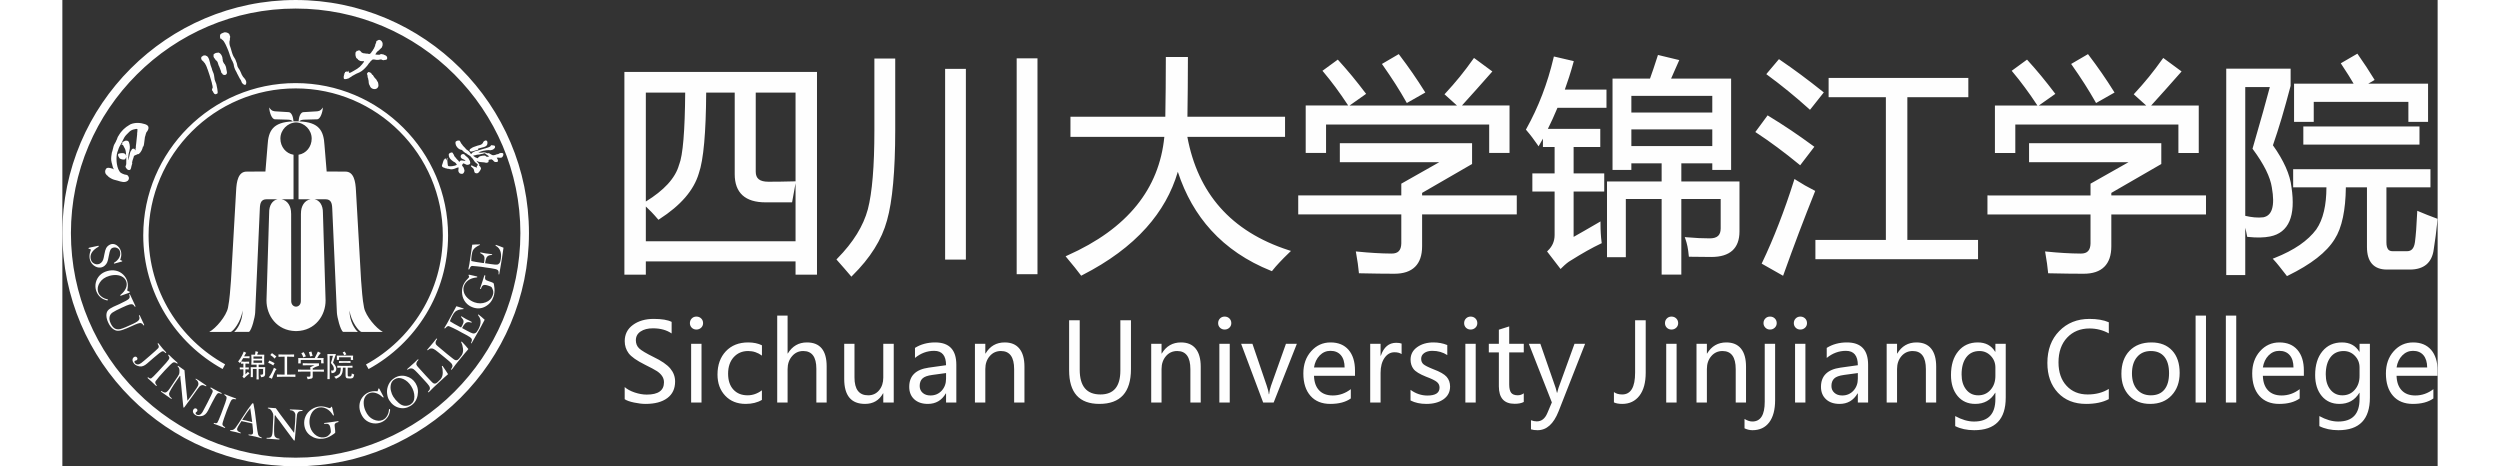 <?xml version="1.0" encoding="UTF-8"?>
<!DOCTYPE svg PUBLIC "-//W3C//DTD SVG 1.1//EN" "http://www.w3.org/Graphics/SVG/1.1/DTD/svg11.dtd">
<svg xmlns="http://www.w3.org/2000/svg" xml:space="preserve" width="252px" height="47px" version="1.1" style="shape-rendering:geometricPrecision; text-rendering:geometricPrecision; image-rendering:optimizeQuality; fill-rule:evenodd; clip-rule:evenodd"
viewBox="0 0 636.01 124.85"
 xmlns:xlink="http://www.w3.org/1999/xlink"
 xmlns:xodm="http://www.corel.com/coreldraw/odm/2003">
 <rect x="0" y="0" width="636.01" height="124.85" fill="#333333" stroke="none"/>
 <defs>
  <style type="text/css">
   <![CDATA[
    .fil0 {fill:#FEFEFE}
    .fil1 {fill:#FEFEFE;fill-rule:nonzero}
   ]]>
  </style>
 </defs>
 <g id="jjxylogo">
  <g id="_2042967864176">
   <path class="fil0" d="M15.48 69.58c0.13,0.1 0.26,0.16 0.38,0.18 0.11,0.02 0.17,0.06 0.18,0.12 0,0.04 -0.01,0.08 -0.05,0.13 -0.15,0.05 -0.45,0.13 -0.9,0.25l-1.17 0.32c-0.07,0.01 -0.12,-0.03 -0.13,-0.12 -0.01,-0.05 0.03,-0.1 0.11,-0.15 0.52,-0.3 0.93,-0.7 1.24,-1.19 0.3,-0.49 0.41,-0.99 0.34,-1.51 -0.07,-0.51 -0.28,-0.87 -0.63,-1.09 -0.34,-0.22 -0.69,-0.3 -1.03,-0.25 -0.42,0.06 -0.73,0.24 -0.91,0.56 -0.18,0.31 -0.35,0.93 -0.51,1.85 -0.11,0.68 -0.24,1.19 -0.39,1.54 -0.14,0.35 -0.37,0.66 -0.68,0.92 -0.31,0.27 -0.66,0.43 -1.05,0.49 -0.67,0.09 -1.31,-0.1 -1.91,-0.58 -0.6,-0.48 -0.96,-1.12 -1.08,-1.92 -0.1,-0.72 0.03,-1.47 0.37,-2.27 -0.13,-0.12 -0.29,-0.2 -0.45,-0.22 -0.14,-0.01 -0.22,-0.06 -0.23,-0.13 -0.01,-0.07 0.07,-0.13 0.24,-0.19 0.17,-0.05 0.98,-0.22 2.43,-0.52 0.05,0.01 0.08,0.05 0.1,0.12 0,0.06 -0.04,0.12 -0.12,0.17 -1.54,0.88 -2.23,1.9 -2.07,3.06 0.08,0.58 0.32,1.01 0.71,1.28 0.4,0.28 0.82,0.39 1.27,0.33 0.31,-0.05 0.59,-0.17 0.82,-0.39 0.24,-0.21 0.42,-0.47 0.54,-0.78 0.12,-0.31 0.23,-0.79 0.34,-1.44 0.15,-0.84 0.32,-1.42 0.5,-1.74 0.2,-0.32 0.42,-0.57 0.7,-0.74 0.26,-0.18 0.53,-0.29 0.8,-0.33 0.57,-0.07 1.1,0.11 1.6,0.56 0.51,0.44 0.81,1.04 0.92,1.77 0.04,0.28 0.03,0.58 -0.01,0.9 -0.05,0.32 -0.14,0.65 -0.27,1.01zm95.62 4.63c-0.02,0.05 -0.1,0.08 -0.25,0.09 -0.83,0.08 -1.54,0.33 -2.13,0.73 -0.58,0.41 -0.97,0.92 -1.18,1.53 -0.18,0.5 -0.19,1.04 -0.05,1.61 0.14,0.58 0.48,1.13 1.01,1.64 0.53,0.52 1.16,0.9 1.87,1.15 1.03,0.35 2.02,0.35 2.97,-0.01 0.96,-0.35 1.59,-0.99 1.91,-1.91 0.11,-0.33 0.16,-0.62 0.13,-0.88 -0.02,-0.27 -0.09,-0.53 -0.21,-0.8 -0.12,-0.27 -0.21,-0.44 -0.29,-0.51 -0.08,-0.08 -0.32,-0.18 -0.71,-0.32 -0.66,-0.23 -1.13,-0.29 -1.4,-0.19 -0.27,0.11 -0.47,0.35 -0.6,0.74l-0.06 0.19c-0.04,0.11 -0.1,0.16 -0.18,0.13 -0.09,-0.03 -0.11,-0.11 -0.07,-0.24l0.12 -0.31 0.46 -1.37 0.54 -1.69c0.03,-0.09 0.09,-0.12 0.17,-0.09 0.09,0.02 0.11,0.09 0.09,0.2 -0.07,0.26 -0.08,0.48 -0.05,0.67 0.03,0.18 0.09,0.31 0.19,0.38 0.1,0.08 0.27,0.16 0.53,0.25 0.94,0.32 1.45,0.52 1.53,0.6 0.08,0.08 0.16,0.52 0.25,1.34 0.08,0.82 0.01,1.58 -0.24,2.29 -0.41,1.19 -1.13,2.06 -2.18,2.64 -1.04,0.57 -2.14,0.66 -3.31,0.26 -0.79,-0.27 -1.45,-0.72 -1.96,-1.33 -0.51,-0.63 -0.82,-1.34 -0.94,-2.15 -0.12,-0.81 -0.06,-1.57 0.19,-2.28 0.23,-0.67 0.67,-1.33 1.32,-1.97 0.18,-0.18 0.29,-0.31 0.32,-0.4 0.04,-0.12 0.02,-0.24 -0.07,-0.35 -0.06,-0.09 -0.09,-0.16 -0.08,-0.21 0.04,-0.09 0.17,-0.1 0.41,-0.04 0.38,0.1 0.95,0.24 1.74,0.4 0.04,0.01 0.08,0.02 0.11,0.03 0.1,0.03 0.13,0.09 0.1,0.18zm-48.63 -71.92c33.14,0 60.17,27.02 60.17,60.13 0,33.12 -27.03,60.13 -60.17,60.13 -33.14,0 -60.18,-27.01 -60.18,-60.13 0,-33.11 27.04,-60.13 60.18,-60.13zm-43.03 38.18c0,0 0.01,0 0.01,0 0,0 -0.01,0 -0.01,0zm21.48 -26.22c0.12,-0.04 0.24,-0.08 0.36,-0.11 0.09,-0.01 0.17,-0.02 0.26,-0.02 0.09,-0.02 0.18,-0.04 0.27,-0.06 0.04,0.03 0.09,0.06 0.13,0.09 0.06,0.02 0.11,0.03 0.16,0.05 0.39,0.27 0.68,0.8 0.76,1.26 0.01,0.12 0.02,0.25 0.03,0.37 0.02,0.06 0.04,0.11 0.07,0.17 -0.01,0.05 -0.02,0.1 -0.03,0.15 0.03,0.1 0.06,0.21 0.08,0.31 0.09,0.22 0.21,0.44 0.34,0.62 0.04,0.03 0.08,0.07 0.11,0.1 0.09,0.18 0.18,0.35 0.27,0.53 0.13,0.28 0.13,0.55 0.18,0.82 0.08,0.49 0.39,1.14 -0.14,1.46 -0.2,0.12 -0.49,0.11 -0.68,0.01 -0.05,-0.03 -0.11,-0.06 -0.17,-0.08 0,0 0,-0.01 0,-0.01 0,-0.01 0,-0.03 0,-0.04 -0.06,-0.2 -0.3,-0.3 -0.37,-0.41 0,-0.05 0,-0.1 -0.01,-0.14 -0.06,-0.19 -0.11,-0.37 -0.17,-0.56 0,0 -0.01,0 -0.01,-0.01 -0.13,-0.33 -0.26,-0.66 -0.38,-0.99 -0.01,-0.01 -0.01,-0.01 -0.01,-0.01 -0.21,-0.28 -0.26,-0.84 -0.42,-1.17 -0.07,-0.13 -0.18,-0.26 -0.28,-0.35 -0.06,-0.05 -0.13,-0.05 -0.18,-0.12 -0.02,-0.04 -0.13,-0.19 -0.13,-0.19 -0.01,-0.01 -0.01,-0.01 -0.02,-0.02 0,-0.09 -0.23,-0.27 -0.28,-0.39 -0.01,-0.01 -0.01,-0.01 -0.01,-0.01 -0.03,-0.01 -0.06,-0.01 -0.09,-0.02 0,0 -0.01,0 -0.01,0 0.02,-0.03 0.04,-0.05 0.06,-0.08 -0.15,-0.21 -0.16,-0.39 -0.12,-0.61 0,-0.03 0,-0.06 0,-0.09 -0.04,-0.16 0.17,-0.3 0.31,-0.36 0.04,-0.03 0.08,-0.06 0.12,-0.09zm41.46 5.12c0.13,0.1 0.26,0.2 0.38,0.3 0.07,0.1 0.1,0.25 0.19,0.34 0.07,0.06 0.24,0.03 0.26,0.14 0,0.01 0,0.02 0,0.04 -0.01,0.01 -0.01,0.02 -0.01,0.03 0.14,0.2 0.28,0.41 0.43,0.61 0.13,0.15 0.27,0.29 0.41,0.43 0.1,0.18 0.21,0.36 0.31,0.54 0.05,0.06 0.1,0.13 0.14,0.2 0.08,0.17 0.08,0.36 0.11,0.53 0.03,0.18 0.07,0.41 0.01,0.59 -0.27,0.89 -1.37,0.94 -1.99,0.35 -0.14,-0.14 -0.22,-0.34 -0.3,-0.52 -0.08,-0.16 -0.12,-0.29 -0.22,-0.42 -0.01,-0.02 -0.02,-0.04 -0.03,-0.05 0,-0.01 0,-0.01 -0.01,-0.01 0,0 0.01,0 0.01,0 0.07,-0.12 -0.03,-0.16 -0.04,-0.26 0,-0.1 0,-0.2 0,-0.31 -0.02,-0.08 -0.04,-0.16 -0.06,-0.24 0.01,-0.06 0.02,-0.12 0.02,-0.18 -0.04,-0.12 -0.09,-0.24 -0.13,-0.35 0.01,-0.05 0.02,-0.1 0.03,-0.15 -0.03,-0.04 -0.07,-0.08 -0.1,-0.12 -0.01,-0.17 -0.06,-0.34 -0.08,-0.51 0,-0.05 0,-0.1 0,-0.15 -0.04,-0.15 -0.15,-0.29 -0.14,-0.45 0.01,-0.04 0.03,-0.08 0.04,-0.12 0.12,-0.1 0.18,-0.19 0.25,-0.34 0.17,0.04 0.35,0.08 0.52,0.08zm29.08 24.79c-0.01,-0.01 -0.12,-0.02 -0.11,0.01 -0.01,0 -0.01,0 -0.01,0 0.03,0.02 0.08,0.05 0.12,0.04 0,-0.02 0,-0.04 0,-0.05zm-62.8 51.26c0.6,0 1.09,-0.01 1.45,-0.04l0 0.55c-0.41,-0.02 -0.76,-0.03 -1.06,-0.03l-0.64 0c-0.2,0.32 -0.38,0.62 -0.55,0.9 0.32,0.04 0.64,0.06 0.95,0.06 0.31,0 0.71,-0.01 1.2,-0.03l0 0.55c-0.45,-0.02 -0.78,-0.03 -0.99,-0.03l0 1.06c0.28,0 0.58,-0.02 0.9,-0.04l0 0.55c-0.32,-0.02 -0.62,-0.03 -0.9,-0.03l0 1.35c0.34,-0.32 0.56,-0.55 0.67,-0.68 0.11,0.15 0.25,0.3 0.42,0.45 -0.24,0.17 -0.49,0.38 -0.76,0.61 -0.26,0.24 -0.5,0.46 -0.72,0.68 -0.11,-0.17 -0.25,-0.35 -0.42,-0.52 0.13,-0.1 0.22,-0.24 0.26,-0.41l0 -1.48c-0.3,0 -0.62,0.01 -0.96,0.03l0 -0.55c0.34,0.02 0.66,0.04 0.96,0.04l0 -1.06c-0.17,0 -0.38,0.02 -0.61,0.06l0 -0.61c-0.11,0.13 -0.22,0.27 -0.32,0.42 -0.15,-0.17 -0.31,-0.31 -0.48,-0.42 0.45,-0.58 0.79,-1.1 1.02,-1.56 0.24,-0.46 0.4,-0.83 0.49,-1.11 0.25,0.15 0.48,0.26 0.67,0.32 -0.17,0.22 -0.36,0.54 -0.58,0.97zm13.81 -73.17c22.48,0 40.81,18.32 40.81,40.78 0,15.41 -8.62,28.86 -21.29,35.79l-0.69 -1.23c12.24,-6.69 20.57,-19.69 20.57,-34.56 0,-21.68 -17.69,-39.36 -39.39,-39.36 -21.7,0 -39.39,17.68 -39.39,39.36 0,14.85 8.3,27.81 20.49,34.52l-0.67 1.25c-12.65,-6.95 -21.25,-20.39 -21.25,-35.77 0,-22.46 18.33,-40.78 40.81,-40.78zm-8.1 23.67l0.58 -7.04c0.21,-3.76 1.33,-6.19 6.76,-6.37 -0.31,-0.36 -0.86,-0.46 -1.33,-0.47l-3.48 -0.1c-0.86,-0.03 -1.46,-1.91 -1.52,-3.17 0.7,1.04 1.21,1.02 1.93,1.06l3.3 0.2c0.6,0.03 1.17,0.9 1.27,2.47 0.22,0 0.45,-0.01 0.69,-0.01 0.24,0 0.47,0.01 0.69,0.01 0.09,-1.57 0.67,-2.44 1.27,-2.47l3.3 -0.2c0.71,-0.04 1.23,-0.02 1.93,-1.06 -0.07,1.26 -0.67,3.14 -1.53,3.17l-3.47 0.1c-0.48,0.01 -1.02,0.11 -1.33,0.47 5.42,0.18 6.55,2.61 6.76,6.37l0.58 7.04 4.99 0.03c2.31,-0.05 2.74,2.71 2.85,5.04l1.38 24.12c0.21,2.43 0.32,4.9 0.8,7.29 0.47,2.26 3.24,5.52 5.01,6.47l-5.67 0c-0.68,0 -2.86,-2.82 -3.24,-5.74 -0.03,2.95 1.49,5.09 2.24,5.74l-3.96 -0.01c-0.74,-0.45 -1.61,-3.99 -1.66,-5.14l-1.25 -27.95c-0.06,-1.42 -0.34,-2.42 -1.85,-2.42l-2.91 0c1.38,0.26 2.31,1.63 2.27,3.65l0.71 23.42c0.03,4.03 -2.77,8.12 -7.77,8.23l0 0c-0.03,0 -0.06,0 -0.09,0 -0.02,0 -0.03,0 -0.05,0 -0.02,0 -0.03,0 -0.05,0 -0.03,0 -0.06,0 -0.09,0l0 0c-5,-0.11 -7.8,-4.2 -7.77,-8.23l0.71 -23.42c-0.04,-2.02 0.89,-3.39 2.27,-3.65l-2.91 0c-1.51,0 -1.79,1 -1.85,2.42l-1.25 27.95c-0.05,1.15 -0.92,4.69 -1.66,5.14l-3.96 0.01c0.75,-0.65 2.27,-2.79 2.24,-5.74 -0.38,2.92 -2.56,5.74 -3.24,5.74l-5.67 0c1.77,-0.95 4.54,-4.21 5.01,-6.47 0.48,-2.39 0.59,-4.86 0.8,-7.29l1.38 -24.12c0.11,-2.33 0.54,-5.09 2.85,-5.04l4.99 -0.03zm12.1 7.43l-3.23 0 0 -11.92c2.03,-0.31 3.52,-2.13 3.52,-4.32 0,-2.33 -1.9,-4.26 -4.19,-4.34 -2.29,0.08 -4.19,2.01 -4.19,4.34 0,2.19 1.49,4.01 3.52,4.32l0 11.92 -3.24 0c1.69,0.29 2.62,1.94 2.59,3.82l0.01 0 0.02 23.39c-0.02,0.91 0.53,1.5 1.24,1.55 0.02,0 0.03,-0.01 0.05,-0.01 0.02,0 0.03,0.01 0.05,0.01 0.71,-0.05 1.26,-0.64 1.24,-1.55l0.02 -23.39 0.01 0c-0.03,-1.88 0.89,-3.53 2.58,-3.82zm-14.75 40.69c0.23,0.06 0.48,0.12 0.74,0.19 -0.11,0.13 -0.2,0.37 -0.29,0.74l1.9 0c-0.03,0.38 -0.04,0.74 -0.04,1.06l0 0.67c0,0.3 0.01,0.61 0.04,0.94l-1.52 0 0 0.67 1.77 0c-0.02,0.36 -0.03,0.71 -0.03,1.03l0 0.93c-0.04,0.28 -0.15,0.46 -0.32,0.55 -0.17,0.08 -0.42,0.15 -0.74,0.19 -0.06,-0.24 -0.14,-0.46 -0.23,-0.68 0.31,0 0.5,-0.02 0.58,-0.06 0.09,-0.04 0.14,-0.14 0.17,-0.29l0 -1.19 -1.2 0 0 1.8c0,0.28 0.02,0.61 0.04,1l-0.61 0c0.02,-0.39 0.03,-0.72 0.03,-1l0 -1.8 -1 0 0 2.19 -0.58 0c0.02,-0.39 0.03,-0.71 0.03,-0.97l0 -0.64c0,-0.32 -0.01,-0.68 -0.03,-1.06l1.58 0 0 -0.67 -1.42 0c0.02,-0.33 0.04,-0.64 0.04,-0.94l0 -0.67c0,-0.32 -0.02,-0.68 -0.04,-1.06l1 0c0.04,-0.2 0.09,-0.51 0.13,-0.93zm-0.55 1.41l0 0.58 2.32 0 0 -0.58 -2.32 0zm0 1.06l0 0.64 2.32 0 0 -0.64 -2.32 0zm4.51 -1.45c0.15,-0.15 0.3,-0.32 0.45,-0.51 0.43,0.3 0.83,0.6 1.19,0.9 -0.19,0.17 -0.34,0.36 -0.45,0.58 -0.41,-0.43 -0.8,-0.75 -1.19,-0.97zm-0.58 2.06c0.13,-0.19 0.24,-0.39 0.32,-0.58 0.5,0.22 0.97,0.45 1.42,0.71 -0.15,0.15 -0.27,0.35 -0.35,0.61 -0.43,-0.3 -0.89,-0.55 -1.39,-0.74zm1.55 1.35c0.23,0.15 0.47,0.27 0.7,0.35 -0.19,0.2 -0.41,0.58 -0.65,1.14 -0.25,0.57 -0.45,1.06 -0.6,1.47 -0.24,-0.15 -0.52,-0.28 -0.84,-0.39 0.22,-0.21 0.48,-0.61 0.78,-1.2 0.3,-0.59 0.5,-1.05 0.61,-1.37zm1.22 -3.57c0.49,0.02 0.93,0.03 1.32,0.03l1.51 0c0.45,0 0.9,-0.01 1.35,-0.03l0 0.64c-0.45,-0.02 -0.9,-0.03 -1.35,-0.03l-0.52 0 0 4.79 0.68 0c0.47,0 0.99,-0.01 1.54,-0.03l0 0.64c-0.55,-0.02 -1.07,-0.03 -1.54,-0.03l-1.9 0c-0.47,0 -0.97,0.01 -1.51,0.03l0 -0.64c0.54,0.02 1.04,0.03 1.51,0.03l0.55 0 0 -4.79 -0.32 0c-0.41,0 -0.85,0.01 -1.32,0.03l0 -0.64zm6.5 2.35c0.47,0.02 0.92,0.03 1.35,0.03l2.99 0 0 0.64c-0.38,0.11 -0.69,0.22 -0.93,0.33 -0.23,0.1 -0.48,0.23 -0.74,0.38l0 0.35 2 0c0.28,0 0.61,-0.01 0.99,-0.03l0 0.58c-0.4,-0.02 -0.74,-0.03 -0.99,-0.03l-2 0 0 1.32c0,0.3 -0.11,0.48 -0.34,0.54 -0.22,0.07 -0.56,0.13 -1.01,0.2 -0.06,-0.24 -0.15,-0.48 -0.26,-0.71 0.26,0 0.49,0 0.7,0 0.2,0 0.3,-0.12 0.3,-0.36l0 -0.99 -2.19 0c-0.36,0 -0.75,0.01 -1.15,0.03l0 -0.58c0.42,0.02 0.8,0.03 1.12,0.03l2.22 0c0,-0.21 -0.02,-0.43 -0.06,-0.64 0.12,-0.04 0.28,-0.11 0.45,-0.21 0.17,-0.09 0.4,-0.21 0.7,-0.33l-1.76 0c-0.41,0 -0.87,0.01 -1.39,0.03l0 -0.58zm-0.38 -2.67c0.19,-0.11 0.4,-0.2 0.64,-0.29 0.26,0.43 0.45,0.81 0.58,1.13 -0.28,0.08 -0.51,0.18 -0.68,0.29 -0.15,-0.43 -0.33,-0.81 -0.54,-1.13zm2.02 -0.29c0.24,-0.06 0.46,-0.12 0.68,-0.16 0.15,0.58 0.26,0.97 0.32,1.16 -0.19,0.04 -0.42,0.09 -0.68,0.16 -0.06,-0.34 -0.17,-0.73 -0.32,-1.16zm2.41 -0.16c0.31,0.15 0.56,0.28 0.78,0.39 -0.39,0.4 -0.71,0.85 -0.97,1.35l1.74 0c-0.04,0.21 -0.06,0.44 -0.05,0.69 0.01,0.24 0.03,0.49 0.05,0.72l-0.68 0 0 -0.9 -5.46 0 0 0.93 -0.68 0c0.02,-0.25 0.03,-0.51 0.03,-0.75 0,-0.25 -0.01,-0.48 -0.03,-0.69l4.41 0c0.17,-0.3 0.32,-0.59 0.45,-0.87 0.12,-0.28 0.27,-0.57 0.41,-0.87zm2.55 0.68l2.29 0c-0.11,0.25 -0.23,0.59 -0.36,1.01 -0.13,0.42 -0.26,0.84 -0.42,1.27 0.41,0.49 0.67,0.88 0.78,1.16 0.1,0.27 0.12,0.55 0.06,0.83 -0.06,0.28 -0.2,0.49 -0.42,0.63 -0.21,0.14 -0.49,0.21 -0.83,0.21 0,-0.22 -0.05,-0.45 -0.13,-0.71 0.38,0.06 0.61,0.02 0.69,-0.13 0.07,-0.15 0.1,-0.33 0.06,-0.53 -0.03,-0.2 -0.11,-0.42 -0.25,-0.64 -0.14,-0.23 -0.32,-0.47 -0.54,-0.73 0.09,-0.25 0.19,-0.55 0.29,-0.9 0.11,-0.34 0.2,-0.68 0.26,-1.02l-0.87 0 0 6.26 -0.61 0c0.02,-0.38 0.03,-0.86 0.03,-1.44l0 -3.99c0,-0.45 -0.01,-0.88 -0.03,-1.28zm4.63 -0.68c0.07,0.13 0.14,0.25 0.23,0.37 0.08,0.12 0.16,0.24 0.22,0.37 -0.19,0.06 -0.38,0.15 -0.57,0.26 -0.07,-0.13 -0.13,-0.26 -0.2,-0.39 -0.06,-0.13 -0.14,-0.25 -0.22,-0.38 0.17,-0.07 0.35,-0.14 0.54,-0.23zm-2.12 1.09l4.38 0c-0.03,0.2 -0.04,0.38 -0.04,0.57 0,0.18 0.01,0.38 0.04,0.59l-0.62 0 0 -0.71 -3.15 0 0 0.68 -0.61 0c0.02,-0.19 0.03,-0.37 0.03,-0.53 0,-0.16 -0.01,-0.36 -0.03,-0.6zm0.58 1.45c0.28,0.02 0.64,0.03 1.09,0.03l0.97 0c0.43,0 0.77,-0.01 1.03,-0.03l0 0.51c-0.28,-0.02 -0.62,-0.03 -1.03,-0.03l-0.93 0c-0.45,0 -0.83,0.01 -1.13,0.03l0 -0.51zm-0.45 1.25c0.26,0.02 0.58,0.04 0.97,0.04l2.05 0c0.39,0 0.74,-0.02 1.06,-0.04l0 0.55c-0.32,-0.02 -0.55,-0.03 -0.7,-0.03 -0.15,0 -0.35,0 -0.58,0l0 1.96c0,0.26 0.08,0.39 0.26,0.4 0.17,0.01 0.32,0.01 0.45,0 0.12,-0.01 0.22,-0.07 0.27,-0.18 0.05,-0.1 0.09,-0.32 0.11,-0.64 0.19,0.13 0.41,0.23 0.65,0.29 -0.11,0.58 -0.26,0.9 -0.44,0.96 -0.18,0.07 -0.38,0.11 -0.61,0.12 -0.23,0.01 -0.49,-0.01 -0.8,-0.05 -0.32,-0.04 -0.47,-0.31 -0.47,-0.81l0 -2.05 -0.71 0c0,0.51 -0.05,0.94 -0.14,1.28 -0.1,0.35 -0.23,0.62 -0.4,0.82 -0.18,0.21 -0.38,0.37 -0.6,0.5 -0.23,0.13 -0.47,0.26 -0.72,0.39 -0.09,-0.2 -0.25,-0.38 -0.49,-0.55 0.9,-0.28 1.43,-0.62 1.58,-1.03 0.15,-0.41 0.21,-0.88 0.19,-1.41 -0.43,0 -0.74,0.01 -0.93,0.03l0 -0.55zm40.65 -56.08c-0.24,-0.16 -0.48,-0.32 -0.73,-0.48 -0.12,-0.1 -0.29,-0.29 -0.44,-0.33 -0.17,-0.04 -0.4,0.12 -0.58,0.16 -0.13,0.02 -0.26,0.04 -0.39,0.06 -0.13,0.04 -0.26,0.07 -0.39,0.11 -0.24,0.02 -0.47,0.04 -0.7,0.07 -0.13,0.02 -0.25,0.07 -0.37,0.11 -0.19,0.06 -0.37,0.09 -0.55,0.11 -0.04,0.02 -0.08,0.03 -0.12,0.04 0.19,0.15 0.37,0.31 0.58,0.43 0.06,0.03 0.62,0.24 0.63,0.26 0.1,-0.06 0.13,-0.16 0.21,-0.25 0.09,-0.07 0.18,-0.14 0.27,-0.21 0.26,-0.16 0.57,-0.14 0.83,-0.23 0.12,0.02 0.3,-0.04 0.43,-0.03 0.01,-0.01 0.02,-0.01 0.03,-0.01 0.09,0.01 0.17,0.01 0.25,0.04 0.11,0.06 0.4,0.33 0.48,0.31 0.15,-0.01 0.45,-0.03 0.56,-0.16zm3.81 -0.69c0.1,0.4 -0.15,0.98 -0.59,1.08 -0.27,0.06 -0.51,-0.01 -0.76,-0.03 -0.12,-0.01 -0.24,0 -0.37,0.02 -0.01,0.01 -0.02,0.01 -0.04,0.02 0,0 0,0 0,0 0.06,0.16 0.16,0.21 0.21,0.37 0.16,0.21 0.18,0.66 -0.07,0.77 0,0 -0.56,0 -0.58,0 -0.35,-0.1 -0.37,-0.32 -0.61,-0.52 -0.05,-0.02 -0.1,-0.05 -0.14,-0.07 -0.08,-0.05 -0.17,-0.14 -0.27,-0.13 -0.03,0 -0.07,0.01 -0.1,0.02 -0.02,0 -0.04,0.01 -0.06,0.01 -0.02,0 -0.03,0.01 -0.05,0.01 -0.13,0.03 -0.27,0.06 -0.4,0.08 -0.16,0.05 -0.1,0.17 -0.1,0.29 0,0.15 -0.02,0.32 -0.17,0.41 -0.14,0.08 -0.36,0.1 -0.51,0.11 -0.16,-0.04 -0.32,-0.08 -0.48,-0.11 -0.5,-0.07 -0.99,-0.04 -1.48,-0.16 -0.13,-0.06 -0.25,-0.11 -0.37,-0.17 -0.08,-0.03 -0.15,-0.07 -0.23,-0.11 0,0 -0.01,0 -0.01,0.01 0.03,0.04 0.06,0.09 0.1,0.14 0.11,0.12 0.76,0.8 0.66,0.97 -0.02,0.03 -0.06,0.01 -0.09,0.03 0,0 0,0 0,0 0,0.01 0,0.02 0,0.03 0.13,0.26 0.38,0.38 0.48,0.68 0.14,0.23 0,0.48 -0.12,0.66 -0.26,0.4 -0.58,1.02 -1.18,0.81 -0.09,-0.03 -0.21,-0.02 -0.28,-0.11 -0.19,-0.23 -0.17,-0.52 -0.25,-0.78 -0.05,-0.18 -0.13,-0.29 -0.23,-0.41 -0.09,-0.1 -0.62,-0.51 -0.6,-0.6 0.03,-0.13 0.14,-0.2 0.28,-0.18 0.14,0.08 0.28,0.16 0.41,0.24 0.29,0.15 0.6,0.25 0.9,0.32 0.03,0 0.05,0.01 0.07,0.02 0.01,-0.01 0.02,-0.02 0.03,-0.04 -0.12,-0.12 -0.16,-0.53 0.1,-0.53 0.03,0 0.07,0 0.1,-0.01 0.1,-0.15 -0.1,-0.28 -0.18,-0.37 -0.11,-0.1 -0.21,-0.21 -0.31,-0.31 -0.1,-0.07 -0.19,-0.14 -0.28,-0.2 -0.21,-0.31 -0.42,-0.61 -0.63,-0.92 -0.08,-0.08 -0.17,-0.16 -0.25,-0.25 -0.13,-0.14 -0.25,-0.31 -0.4,-0.45 -0.26,-0.16 -0.51,-0.33 -0.77,-0.49 -0.07,-0.06 -0.4,-0.35 -0.5,-0.32 -0.01,0.01 -0.01,0.02 -0.02,0.03 -0.06,-0.14 -0.28,-0.22 -0.39,-0.32 -0.18,-0.17 -0.36,-0.35 -0.55,-0.53 -0.09,-0.05 -0.21,-0.05 -0.31,-0.07 -0.1,-0.04 -0.19,-0.08 -0.29,-0.11 -0.48,-0.22 -1.02,-0.86 -1.1,-1.43 -0.03,-0.24 -0.09,-0.53 0.11,-0.7 0.05,-0.03 0.1,-0.05 0.15,-0.07 0.1,-0.06 0.18,-0.11 0.3,-0.13 0.12,-0.02 0.21,0.01 0.34,-0.03 0.1,0.04 0.22,0.03 0.26,0.15 0.01,0.01 0.02,0.03 0.03,0.05 0.13,0.18 0.2,0.42 0.33,0.61 0.11,0.16 0.37,0.38 0.43,0.56 0.14,0.19 0.32,0.33 0.48,0.5 0.14,0.17 0.29,0.33 0.43,0.5 0.18,0.15 0.82,0.53 0.88,0.73 0.06,0.06 0.14,0.14 0.16,0.23 0.07,0.06 0.18,0.3 0.29,0.3 0.04,0 0.05,-0.05 0.07,-0.08 0.13,-0.26 0.46,-0.47 0.75,-0.57 0.02,-0.01 0.03,-0.01 0.05,-0.02 0.2,-0.14 0.5,-0.16 0.72,-0.22 0.68,-0.2 1.35,-0.4 2.02,-0.6 0.12,0.01 0.26,-0.07 0.37,-0.1 0.38,-0.13 0.81,-0.23 1.11,-0.45 0.12,-0.1 0.14,-0.27 0.3,-0.34 0.01,-0.01 0.75,0.09 0.78,0.1 0.02,0.02 0.03,0.03 0.05,0.04 0.09,0.05 0.14,0.14 0.16,0.24 0.08,0.41 -0.3,0.58 -0.55,0.8 -0.01,0 -0.02,0.01 -0.03,0.01 -0.14,0.04 -0.28,0.08 -0.42,0.12 -0.13,0.03 -0.23,0.02 -0.36,0.06 -0.16,-0.06 -0.4,-0.06 -0.57,-0.03 -0.02,0 -0.04,0.01 -0.07,0.01 -0.16,-0.02 -0.3,0.02 -0.46,0.04 -0.45,0.05 -0.91,0.15 -1.36,0.31 -0.21,0.08 -0.42,0.17 -0.63,0.25 0,0.01 0.01,0.02 0.01,0.02 0.37,0.06 0.94,0.09 1.32,-0.05 0.02,0 0.04,0.01 0.06,0.01 0.09,0 0.18,0.01 0.26,0.02 0.08,0.01 0.17,0.03 0.25,0.04 0.07,0.03 0.14,0.06 0.21,0.08 0.01,0.01 0.02,0.02 0.03,0.02 0.01,0.01 0.02,0.01 0.03,0.01 0.07,0.03 0.14,0.05 0.2,0.08 0.13,0.03 0.26,-0.08 0.4,-0.03 0.33,0.11 0.58,0.37 0.9,0.49 0.31,0.12 0.67,0.03 1.02,-0.09 0.04,-0.02 0.24,-0.12 0.24,-0.12 0.02,0.01 0.03,0.03 0.05,0.04 0.01,-0.01 0.01,-0.01 0.02,-0.01 0.01,-0.02 0.02,-0.03 0.04,-0.05 0.02,0.01 0.04,0.02 0.06,0.02 0.02,-0.01 0.04,-0.02 0.06,-0.03 0.01,0 0.02,0.01 0.03,0.01 0.15,0 0.36,-0.18 0.48,-0.24 0.16,-0.09 0.49,-0.11 0.65,-0.07 0.01,0 0.02,0 0.04,0 0.09,0.02 0.26,0.08 0.3,0.18 0,0 0,0 0,0zm-8.95 1.94c0.17,0.49 0.18,0.89 -0.4,1.01 -0.15,0.04 -0.33,0.06 -0.47,0.02 -0.28,-0.13 -0.55,-0.26 -0.82,-0.38 -0.12,-0.01 -0.35,0.3 -0.38,0.41 -0.03,0.07 -0.02,0.14 0.01,0.22 0.03,0.04 0.06,0.08 0.09,0.13 0.07,0.05 0.15,0.15 0.19,0.24 0.05,0.04 0.08,0.11 0.11,0.17 0.03,0.11 0.07,0.22 0.11,0.33 0.02,0.06 0.04,0.13 0.06,0.19 0.08,0.15 0.05,0.39 0,0.53 -0.17,0.47 -0.41,0.71 -0.95,0.55 -0.13,-0.03 -0.25,-0.06 -0.35,-0.17 -0.02,-0.02 -0.09,-0.17 -0.13,-0.16 -0.05,-0.15 -0.18,-0.31 -0.18,-0.47 0.01,-0.04 0.03,-0.08 0.04,-0.13 0,-0.07 0,-0.14 0,-0.22 0,-0.16 0.08,-0.3 0.03,-0.48 -0.01,-0.02 -0.02,-0.04 -0.04,-0.06 -0.04,-0.03 -0.11,0.01 -0.15,0.03 -0.09,0.06 -0.18,0.04 -0.27,0.08 -0.41,0.19 -0.91,0.38 -1.35,0.41 -0.28,0.02 -0.53,-0.06 -0.79,-0.12 -0.14,-0.01 -0.29,-0.03 -0.43,-0.05 -0.07,-0.03 -0.14,-0.05 -0.21,-0.08 -0.13,-0.04 -0.28,-0.01 -0.4,-0.08 -0.07,-0.05 -0.28,-0.18 -0.37,-0.14 -0.1,-0.1 -0.27,-0.11 -0.35,-0.23 -0.05,-0.08 -0.09,-0.25 -0.09,-0.33 0.02,-0.15 0.11,-0.27 0.15,-0.42 0.07,-0.21 0.1,-0.43 0.19,-0.64 0.04,-0.11 0.19,-0.37 0.15,-0.48 0.01,0 0.01,0 0.01,0.01 0.16,0.03 0.15,-0.17 0.24,-0.25 0,0 0.01,0 0.01,0 0.01,0 0.02,0 0.02,0 0.02,-0.03 0.04,-0.06 0.06,-0.09 0.03,0.03 0.07,0.05 0.11,0.08 0,0 0,0 0,0 0,-0.01 0,-0.01 0,-0.01 0.02,-0.03 0.04,-0.05 0.06,-0.08 0.07,0.05 0.05,0.05 0.13,-0.02 0,0 0.01,0 0.02,0 0,0 0,-0.01 0,-0.01 0,0.13 0,0.26 0,0.39 0.01,0.02 0.04,0.11 0.01,0.12 0.01,0.01 0.01,0.02 0.01,0.03 0,-0.01 0.01,-0.01 0.01,-0.01 0,0.01 0,0.01 0,0.01 0.13,-0.06 0.17,-0.69 0.28,-0.7 0.1,0.1 -0.05,0.41 0,0.55 0,0 0.01,0 0.01,0 0,0.01 0,0.01 0,0.02 -0.03,0.01 -0.04,0.04 -0.04,0.07 0.04,0.32 0.07,0.64 0.1,0.96 0.01,0 0.01,0 0.02,0.01 0,0 0,0 0.01,-0.01 0,0.01 0,0.01 0,0.01 -0.01,0.01 -0.02,0.02 -0.03,0.03 0,0.01 0,0.03 0,0.04 0.02,0 0.04,0 0.06,0 0,0.01 0,0.01 0,0.01 0,0.03 0,0.05 0.01,0.07 -0.01,0 -0.01,0 -0.01,0 -0.02,-0.01 -0.03,-0.02 -0.05,-0.03 0,0 0,0.01 0,0.01 0,0 0,0 0,0 0,0 -0.01,0 -0.01,0.01 0.03,0.12 0.06,0.24 0.09,0.36 0.08,0.09 0.16,0.16 0.29,0.16 0.02,-0.01 0.05,-0.01 0.07,-0.02 0.03,0.01 0.07,0.01 0.1,0.02 0.18,-0.01 0.37,0.04 0.54,-0.02 0.04,0 0.08,0 0.12,0 0.16,0 1.28,-0.21 1.24,-0.46 -0.01,-0.06 -0.09,-0.11 -0.13,-0.16 -0.12,-0.14 -0.21,-0.3 -0.37,-0.4 -0.14,-0.09 -0.31,-0.14 -0.45,-0.24 -0.3,-0.22 -0.6,-0.46 -0.84,-0.75 -0.13,-0.15 -0.32,-0.54 -0.35,-0.74 -0.01,-0.09 0.04,-0.16 0.02,-0.26 -0.02,-0.06 -0.03,-0.12 -0.05,-0.19 0.1,-0.09 0.18,-0.23 0.28,-0.31 0.08,-0.03 0.16,-0.06 0.23,-0.09 0.3,-0.11 0.54,-0.14 0.67,0.23 0.04,0.07 0.08,0.15 0.12,0.22 0.05,0.04 0.1,0.09 0.12,0.14 0.01,0.06 0.02,0.12 0.03,0.18 0.02,0.04 0.04,0.08 0.06,0.12 0.06,0.07 0.14,0.15 0.18,0.24 0.08,0.08 0.2,0.16 0.24,0.28 0.11,0.13 0.22,0.26 0.33,0.39 0.15,0.16 0.4,0.32 0.47,0.54 0.02,0.04 0.05,0.08 0.07,0.12 0.02,0.02 0.06,-0.02 0.06,-0.02 0.09,-0.1 0.14,-0.22 0.26,-0.3 0.28,-0.17 0.6,-0.03 0.87,0 0.09,0.01 0.19,0.01 0.29,0.02 0.07,0.01 0.13,0.02 0.2,0.04 -0.01,-0.04 -0.03,-0.09 -0.04,-0.13 -0.27,-0.28 -0.72,-0.33 -1.02,-0.58 -0.31,-0.27 -0.28,-0.82 0.05,-1.03 0.13,-0.08 0.27,-0.07 0.4,-0.11 0.08,0.02 0.16,0.04 0.24,0.06 0.07,0.03 0.36,0.31 0.38,0.38 0.35,0.34 0.84,0.58 1.01,1.09 0.01,0.02 0.02,0.04 0.04,0.06 0.01,0.03 0.02,0.05 0.04,0.07 0.03,0.06 0.07,0.13 0.1,0.19zm4.64 -5.24c0.01,0.06 0.03,0.11 0.04,0.16 0.06,0.1 0.01,0.32 0.01,0.43 -0.02,1.04 -1.66,1.02 -2.45,1.35 -0.02,0.01 -0.05,0.03 -0.07,0.04 0.02,0.02 0.05,0.04 0.07,0.06 0,0.07 0,0.14 -0.06,0.19 -0.07,0.06 -0.19,0.06 -0.28,0.09 -0.24,0.08 -0.49,0.13 -0.72,0.21 -0.06,0.04 -0.49,0.19 -0.51,0.14 -0.24,0.1 -0.47,0.07 -0.68,-0.06 -0.07,-0.04 -0.07,-0.11 -0.07,-0.18 0.03,-0.39 0.18,-0.41 0.49,-0.6 0.17,-0.11 0.35,-0.24 0.56,-0.31 0.35,-0.12 0.71,-0.24 1.06,-0.37 0.34,-0.11 0.74,-0.15 1.05,-0.33 0.1,-0.06 0.15,-0.14 0.23,-0.21 0.15,-0.14 0.21,-0.12 0.23,-0.33 0,-0.03 0.07,-0.13 0.07,-0.13 0.04,-0.05 0.08,-0.1 0.12,-0.15 0.01,-0.01 0.02,-0.01 0.03,-0.01 0.01,-0.01 0.01,-0.01 0.02,-0.01 0.05,-0.04 0.1,-0.08 0.15,-0.12 0.04,-0.03 0.42,-0.16 0.44,-0.11 0.01,0.02 0.02,0.04 0.02,0.06 0.15,-0.01 0.16,0.11 0.25,0.19zm-28.59 -27.1c0.46,0.27 0.69,0.83 0.57,1.34 -0.01,0.05 -0.01,0.1 -0.02,0.15 -0.07,0.18 -0.14,0.35 -0.22,0.53 -0.06,0.05 -0.13,0.11 -0.2,0.16 -0.07,0.07 -0.13,0.14 -0.19,0.21 -0.04,0.03 -0.09,0.06 -0.13,0.09 -0.05,0.06 -0.09,0.12 -0.13,0.17 -0.17,0.13 -0.33,0.26 -0.5,0.39 -0.03,0.03 -0.06,0.06 -0.1,0.09 -0.07,0.14 -0.52,0.66 -0.4,0.72 0.35,0.02 0.69,0.08 1.05,0.06 0.13,-0.01 0.19,-0.1 0.29,-0.15 0.12,-0.05 0.37,-0.04 0.49,0.02 0.1,0.02 0.2,0.03 0.3,0.05 0.1,0.02 0.16,0.09 0.25,0.14 0,-0.01 0,-0.01 0,-0.01 0.17,0.03 0.48,0.2 0.58,0.33 0.21,0.28 0.3,0.77 -0.1,0.95 -0.14,0.06 -0.29,0.04 -0.43,0.06 -0.11,0.01 -0.2,0.09 -0.32,0.07 -0.09,-0.02 -0.18,-0.04 -0.27,-0.06 -0.13,-0.05 -0.24,-0.15 -0.37,-0.16 -0.24,-0.01 -0.48,0.13 -0.72,0.13 -0.18,0 -0.4,0.01 -0.57,-0.01 -0.28,-0.04 -0.56,-0.13 -0.84,-0.1 -0.17,0.02 -0.4,0.23 -0.5,0.35 -0.1,0.1 -0.29,0.23 -0.33,0.38 0,0.01 0,0.03 0,0.04 0,0 -0.01,0 -0.01,0 0,0.01 0,0.01 0,0.01 -0.19,0.06 -0.53,0.66 -0.68,0.84 -0.59,0.7 -1.28,1.44 -2.1,1.83 -0.29,0.13 -0.58,0.25 -0.87,0.38 -0.37,0.2 -0.74,0.41 -1.11,0.61 -0.07,0.06 -0.15,0.12 -0.22,0.18 -0.14,0.08 -0.28,0.16 -0.42,0.24 -0.09,0.06 -0.18,0.13 -0.27,0.19 -0.25,0.11 -0.99,0.33 -1.22,0.17 -0.18,-0.13 -0.11,-0.49 -0.13,-0.68 0,-0.03 0.01,-0.06 0.01,-0.09 0,0 0,0 0,-0.01 0.02,0.01 0.03,0.02 0.05,0.03 0.01,-0.01 0.03,-0.01 0.05,-0.02 -0.02,-0.02 -0.03,-0.04 -0.04,-0.07 0.05,-0.11 -0.08,-0.19 -0.03,-0.28 0,0 0.01,0 0.01,0.01 0.05,0 0.1,-0.13 0.12,-0.13 0.02,0 0.04,-0.01 0.06,-0.01 -0.06,-0.08 -0.05,-0.21 -0.04,-0.3 0,-0.01 0.01,-0.02 0.01,-0.03 0.03,0.01 0.05,0.02 0.08,0.03 0.16,-0.1 -0.06,-0.46 0.2,-0.33 0.22,-0.02 0.35,-0.26 0.57,-0.04 0.02,0.01 0.04,0.02 0.06,0.03 0.02,-0.11 0.01,-0.28 0.08,-0.31 0.03,-0.01 0.05,0.01 0.05,0.03 0.07,0.19 0.1,0.49 0.35,0.56 0.13,0.03 1.81,-0.97 2.02,-1.11 0.23,-0.18 0.46,-0.36 0.69,-0.53 0.02,-0.02 0.04,-0.03 0.06,-0.04 0.04,-0.1 0.15,-0.18 0.21,-0.25 0.22,-0.25 0.58,-0.59 0.74,-0.89 0.04,-0.04 0.08,-0.09 0.12,-0.13 0.17,-0.25 -0.22,-0.19 -0.37,-0.2 -0.18,-0.01 -0.35,-0.02 -0.53,-0.03 -0.15,-0.04 -0.53,-0.23 -0.64,-0.33 -0.04,-0.05 -0.08,-0.11 -0.11,-0.17 -0.06,-0.05 -0.12,-0.1 -0.18,-0.16 -0.09,-0.08 -0.22,-0.11 -0.27,-0.22 -0.01,-0.07 -0.01,-0.14 -0.02,-0.21 -0.04,-0.08 -0.08,-0.15 -0.12,-0.22 -0.05,-0.18 -0.07,-0.82 -0.02,-1 0.09,-0.1 0.18,-0.2 0.27,-0.3 0.01,-0.05 0.02,-0.1 0.03,-0.16 0,0.01 0,0.01 0,0.01 0.06,0.01 0.12,0.02 0.17,0.04 0.06,-0.01 0.18,-0.08 0.24,-0.05 0.02,-0.01 0.03,-0.01 0.05,-0.01 0.05,-0.07 0.11,-0.2 0.2,-0.12 0.02,0.03 0.05,0.05 0.07,0.08 0.01,0 0.01,0 0.02,0 0,0 0.01,0 0.01,0 0.01,0 0.02,0 0.03,0 0.21,0.04 0.42,0.44 0.59,0.56 0.13,0.05 0.26,0.1 0.39,0.15 0.06,0.02 0.12,0.03 0.17,0.04 0.03,-0.01 0.05,-0.02 0.08,-0.04 0,0 0,0.01 0.01,0.01 0.05,0.02 0.1,0.04 0.15,0.07 0.12,0.03 0.22,0.01 0.34,0.01 0.01,0 0.01,0 0.02,0 0.01,0.01 0.02,0.03 0.04,0.04 0.15,-0.04 0.4,-0.02 0.54,0.05 0.13,0.01 0.31,0.05 0.43,0.01 0.1,-0.03 0.42,-0.43 0.47,-0.53 0,-0.03 0.1,-0.21 0.13,-0.19 0.17,-0.15 0.26,-0.39 0.36,-0.59 0.16,-0.09 0.21,-0.43 0.3,-0.59 0.03,-0.05 0.07,-0.11 0.11,-0.17 0.06,-0.19 0.04,-0.42 0.13,-0.61 0.06,-0.09 0.11,-0.17 0.16,-0.25 0,-0.04 0.01,-0.39 0.02,-0.4 0.12,-0.03 0.18,-0.1 0.21,-0.22 0.01,-0.01 0.01,-0.02 0.02,-0.02 0.04,0 0.09,0.01 0.13,0.01 0.13,-0.13 0.34,-0.23 0.52,-0.19 0.09,0.02 0.17,0.04 0.26,0.07zm-47.46 4.14c0.13,-0.03 0.67,-0.13 0.74,0.03 0.82,0.1 1.05,1.84 1.22,2.47 0.13,0.35 0.25,0.7 0.38,1.05 -0.02,0.19 0.37,1.01 0.45,1.25 0.19,0.56 0.16,1.1 0.29,1.65 0.09,0.38 0.31,0.75 0.43,1.13 0.11,0.35 0.51,2.35 0.32,2.54 -0.08,0.05 -0.16,0.09 -0.24,0.13 -0.57,0.32 -0.84,-0.31 -1.04,-0.74 -0.04,-0.04 -0.09,-0.08 -0.13,-0.12 -0.02,-0.09 -0.04,-0.19 -0.06,-0.29 -0.02,-0.2 0.19,-0.4 0.19,-0.6 0,-0.05 -0.07,-0.33 -0.04,-0.34 -0.05,-0.2 -0.1,-0.4 -0.15,-0.6 0,-0.02 -0.01,-0.04 -0.01,-0.06 -0.01,-0.08 -0.03,-0.15 -0.04,-0.23 -0.06,-0.2 -0.11,-0.39 -0.17,-0.59 -0.3,-0.97 -0.54,-1.91 -0.92,-2.9 -0.06,-0.15 -0.13,-0.31 -0.19,-0.46 0,-0.01 0.01,-0.02 0.01,-0.03 -0.04,-0.11 -0.08,-0.21 -0.13,-0.32 -0.05,-0.12 -0.11,-0.25 -0.17,-0.38 -0.08,-0.19 -0.18,-0.37 -0.29,-0.53 -0.09,-0.1 -0.17,-0.2 -0.26,-0.29 -0.04,-0.06 -0.08,-0.12 -0.12,-0.17 -0.14,-0.13 -0.29,-0.26 -0.43,-0.39 -0.21,-0.29 -0.3,-0.82 0.06,-0.98 0.08,-0.06 0.16,-0.11 0.24,-0.17 0.01,-0.01 0.03,-0.02 0.04,-0.03 0.01,-0.01 0.01,-0.02 0.02,-0.03zm4.87 -5.91c0.16,-0.06 0.32,-0.13 0.47,-0.2 0.07,-0.05 0.16,-0.05 0.23,-0.08 0.11,-0.08 0.27,-0.06 0.39,-0.05 0.39,0.04 0.68,0.16 0.98,0.41 0.02,0.02 0.12,0.17 0.09,0.19 0.03,0.05 0.21,0.57 0.21,0.61 -0.01,0.11 -0.06,0.21 -0.07,0.31 0,0.04 0.02,0.19 -0.04,0.22 0.09,0.24 -0.07,0.51 -0.1,0.75 -0.03,0.3 0.02,0.66 0.07,0.95 0.1,0.3 0.2,0.61 0.3,0.91 0.18,0.62 0.38,1.42 0.67,2.01 0.15,0.26 0.31,0.52 0.46,0.77 0.03,0.05 0.06,0.11 0.09,0.16 0.1,0.21 0.15,0.44 0.24,0.64 0.24,0.43 0.2,0.9 0.38,1.33 0.11,0.26 0.37,0.56 0.52,0.82 0.22,0.41 0.4,0.86 0.59,1.3 0.04,0.11 0.15,0.21 0.19,0.3 0.06,0.19 0.23,0.34 0.35,0.47 0.39,0.45 0.76,0.91 0.61,1.55 -0.03,0.15 -0.02,0.27 -0.19,0.34 -0.33,0.14 -0.73,-0.27 -0.9,-0.49 -0.03,-0.04 -0.06,-0.07 -0.09,-0.11 0.01,-0.01 0.01,-0.03 0.02,-0.04 -0.02,-0.02 -0.11,-0.23 -0.11,-0.23 -0.06,-0.29 -0.32,-0.61 -0.47,-0.85 -0.2,-0.38 -0.4,-0.77 -0.6,-1.15 0,0.01 -0.01,0.01 -0.01,0.01 -0.2,-0.57 -0.61,-1.07 -0.77,-1.65 -0.02,-0.07 -0.05,-0.13 -0.07,-0.2 -0.01,-0.06 -0.03,-0.11 -0.04,-0.17 -0.02,-0.06 -0.03,-0.11 -0.05,-0.17 0,-0.37 -0.17,-0.78 -0.34,-1.14 -0.01,-0.05 -0.03,-0.09 -0.05,-0.14 -0.21,-0.25 -0.43,-0.84 -0.54,-1.17 -0.02,-0.05 -0.04,-0.09 -0.05,-0.14 0,-0.01 0,-0.02 0,-0.03 -0.01,-0.02 -0.03,-0.03 -0.04,-0.04 -0.06,-0.18 -0.11,-0.37 -0.17,-0.55 -0.17,-0.61 -0.45,-1.21 -0.71,-1.82 -0.19,-0.44 -0.4,-0.91 -0.65,-1.3 -0.1,-0.17 -0.23,-0.37 -0.37,-0.51 -0.03,-0.04 -0.43,-0.34 -0.43,-0.34 -0.01,-0.03 -0.02,-0.05 -0.03,-0.07 -0.01,-0.02 -0.02,-0.04 -0.04,-0.07 -0.06,0 -0.29,0.01 -0.32,-0.06 0.13,-0.18 0.02,-0.37 0.02,-0.57 0,-0.12 0.07,-0.22 0.01,-0.35 0.04,-0.04 0.08,-0.08 0.12,-0.12 0.03,-0.07 0.09,-0.12 0.17,-0.16 0.02,-0.03 0.05,-0.05 0.07,-0.08zm-23.17 31.53c-0.01,0.03 -0.02,0.05 -0.03,0.08 0.01,0 0.01,0 0.02,0.01 0,-0.01 0,-0.01 0.01,-0.02 0,0.01 0,0.01 0,0.01 0.02,-0.03 0.03,-0.07 0.05,-0.1 -0.01,0 -0.01,0 -0.01,0 -0.01,0 -0.03,0.01 -0.04,0.02zm-3.47 -5.42c0.05,-0.06 0.1,-0.11 0.16,-0.17 0.1,-0.11 0.21,-0.22 0.31,-0.33 0.11,-0.09 0.21,-0.18 0.32,-0.27 0.28,-0.24 0.54,-0.47 0.85,-0.63 0.24,-0.11 0.43,-0.32 0.68,-0.42 1.18,-0.5 2.63,-0.44 3.82,-0.04 0.32,0.1 0.82,0.31 0.94,0.68 0.14,0.44 -0.04,0.87 -0.3,1.25 -0.07,0.09 -0.14,0.17 -0.21,0.26 -0.13,0.27 -0.19,0.58 -0.27,0.87 -0.04,0.14 -0.09,0.27 -0.13,0.41 -0.09,0.53 -0.12,1.08 -0.21,1.62 -0.05,0.3 -0.07,0.76 -0.29,1 -0.01,-0.01 -0.01,-0.01 -0.02,-0.01 0.01,-0.02 0.02,-0.04 0.02,-0.06 0,-0.01 0,-0.01 -0.01,-0.01 0,0 0,0 0,0.01 0,-0.01 -0.01,-0.01 -0.01,-0.01 -0.01,0.02 -0.01,0.04 -0.02,0.05 0,0.02 -0.01,0.03 -0.02,0.05 0,0.03 -0.01,0.05 -0.01,0.08 -0.14,0.61 -0.48,1.31 -1.02,1.77 -0.05,0.03 -0.16,0.13 -0.22,0.08 0,-0.01 0,-0.02 0,-0.03 0,-0.01 -0.01,-0.01 -0.01,-0.02 -0.2,0.07 -0.37,0.17 -0.56,0.26 -0.17,0.08 -0.38,0.11 -0.53,0.26 -0.08,0.09 -0.08,0.26 -0.12,0.38 -0.08,0.24 -0.55,1.44 -0.36,1.61 -0.08,0.28 -0.16,0.56 -0.24,0.84 -0.09,0.41 -0.11,1.08 -0.77,0.95 -0.22,-0.05 -0.43,-0.21 -0.55,-0.41 -0.06,-0.09 -0.12,-0.18 -0.18,-0.27 -0.05,-0.08 0.01,-0.13 -0.08,-0.22 0,-0.01 0,-0.01 -0.01,-0.02 0.02,-0.06 0.11,-0.32 0.13,-0.34 0.12,-0.28 0.09,-0.56 0.09,-0.87 0,-0.41 0.03,-0.82 0,-1.24 -0.01,-0.03 -0.01,-0.06 -0.01,-0.08 -0.01,-0.01 -0.01,-0.01 -0.01,-0.01 -0.1,0.17 -0.13,0.44 -0.3,0.57 -0.33,0.24 -1.29,0.01 -1.53,-0.31 -0.03,-0.06 -0.06,-0.13 -0.09,-0.19 -0.01,0 -0.01,0 -0.01,0 -0.08,-0.14 -0.16,-0.28 -0.24,-0.42 0.02,-0.07 0.03,-0.13 0.04,-0.2 -0.01,-0.07 -0.08,-0.14 -0.05,-0.21 0.13,-0.3 1.38,-0.37 1.63,-0.24 0.19,0.09 0.4,0.23 0.47,0.44 0.02,0.08 0,0.21 0.07,0.27 0,-0.01 0.01,-0.02 0.01,-0.02 -0.07,-0.72 -0.04,-1.46 -0.4,-2.07 -0.04,-0.07 -0.09,-0.15 -0.13,-0.22 -0.08,-0.18 -0.17,-0.35 -0.26,-0.53 0,0 -0.01,0 -0.01,-0.01 -0.02,0 -0.04,-0.01 -0.05,-0.01 0,-0.01 0,-0.02 0,-0.03 -0.03,-0.03 -0.06,-0.06 -0.09,-0.09 -0.11,0.01 -0.22,0.03 -0.33,0.04 0,0 -0.01,-0.01 -0.02,-0.01 -0.02,-0.09 0.26,-0.19 0.29,-0.22 -0.01,-0.05 -0.1,-0.23 -0.06,-0.28 -0.01,0 -0.02,-0.01 -0.03,-0.02 0.03,-0.23 0.35,-0.4 0.55,-0.48 0.1,-0.05 0.19,-0.09 0.29,-0.14 0.22,-0.06 0.59,-0.02 0.78,0.11 0.38,0.26 0.51,1.52 0.44,1.97 -0.04,0.27 -0.09,0.54 -0.14,0.81 -0.06,0.21 -0.11,0.41 -0.17,0.61 -0.08,0.55 -0.12,1.09 -0.15,1.65 -0.01,0.01 -0.01,0.01 -0.01,0.02 0.01,0 0.01,0.01 0.02,0.02 0.01,-0.02 0.03,-0.04 0.04,-0.05 0.09,-0.28 0.17,-0.55 0.25,-0.83 0.14,-0.53 0.18,-1.32 0.58,-1.76 0.03,-0.06 0.06,-0.12 0.09,-0.17 0.03,-0.03 0.05,-0.07 0.08,-0.1 0.13,-0.19 0.56,-0.2 0.71,-0.04 0.08,0.08 0.05,0.18 0.09,0.27 0.03,0.03 0.05,0.07 0.08,0.11 0,0 0,0 -0.01,0 0.09,-0.21 0.08,-0.38 0.1,-0.59 0.03,-0.07 0.05,-0.14 0.07,-0.21 0,-0.1 0,-0.2 -0.01,-0.3 0.03,-0.27 0.08,-0.55 0.1,-0.83 0.09,-0.79 0.17,-1.58 0.25,-2.37 0,-0.1 0,-0.21 0,-0.31 0.03,-0.34 0.11,-0.7 0.08,-1.05 0,-0.04 -0.02,-0.08 -0.06,-0.09 -0.18,-0.08 -0.51,0.02 -0.69,0.06 -0.49,0.08 -0.96,0.27 -1.35,0.62 -0.13,0.12 -0.25,0.25 -0.37,0.37 -0.36,0.34 -0.77,0.75 -1.02,1.17 -0.26,0.44 -0.45,0.9 -0.68,1.35 -0.23,0.41 -0.46,0.82 -0.69,1.23 -0.14,0.27 -0.22,0.57 -0.32,0.85 -0.12,0.35 -0.27,0.7 -0.33,1.08 -0.24,1.39 -0.08,4.03 1.06,5 0.19,0.15 0.78,0.38 1.01,0.45 0.38,0.11 0.75,0.01 0.98,0.44 0.05,0.13 0.11,0.25 0.17,0.38 0.05,0.26 -0.07,0.65 -0.28,0.83 -0.79,0.67 -1.93,0.25 -2.76,-0.01 -0.32,-0.08 -0.63,-0.16 -0.95,-0.25 -0.52,-0.16 -1.1,-0.48 -1.55,-0.86 -0.06,-0.07 -0.12,-0.14 -0.18,-0.22 -0.05,-0.03 -0.11,-0.07 -0.17,-0.1 -0.18,-0.19 -0.32,-0.41 -0.44,-0.63 -0.04,-0.08 0.05,-0.24 -0.01,-0.3 0,0 0,-0.01 0,-0.01 0,0 0,0 -0.01,0.01 -0.02,0.01 -0.13,0.02 -0.1,-0.01 0,0 0,-0.01 -0.01,-0.01 0.04,-0.01 0.08,-0.02 0.12,-0.04 0.02,-0.17 -0.01,-0.39 0.12,-0.53 0.02,-0.1 0.08,-0.18 0.16,-0.27 0.26,-0.34 0.83,-0.2 1.16,-0.12 0.08,0.01 0.19,0.01 0.26,0.07 0.03,-0.02 0.4,0.11 0.44,0.14 0.08,0.04 0.14,0.09 0.21,0.15 0,0 0,0 0,0 -0.07,-0.15 -0.15,-0.3 -0.23,-0.44 -0.13,-0.29 -0.17,-0.59 -0.25,-0.89 -0.1,-0.36 -0.22,-0.76 -0.26,-1.13 -0.06,-0.69 0.06,-1.4 0.17,-2.07 0.05,-0.14 0.1,-0.28 0.14,-0.42 0.07,-0.2 0.11,-0.42 0.16,-0.63 0.08,-0.32 0.23,-1.05 0.46,-1.3 0.02,-0.05 0.05,-0.11 0.07,-0.16 0.02,-0.02 0.03,-0.04 0.04,-0.06 0.06,-0.1 0.11,-0.2 0.17,-0.29 0.05,-0.13 0.1,-0.25 0.15,-0.37 0.05,-0.1 0.1,-0.21 0.16,-0.31 0.1,-0.25 0.22,-0.72 0.41,-0.92 0.06,-0.11 0.13,-0.21 0.2,-0.32 0.01,-0.03 0.02,-0.05 0.04,-0.07 0.01,-0.02 0.02,-0.04 0.03,-0.05 0.01,-0.03 0.03,-0.07 0.05,-0.1 0,0 0.01,0 0.01,0.01 0.05,-0.07 0.09,-0.14 0.14,-0.2 0.01,-0.02 0.02,-0.03 0.03,-0.05 0.03,-0.04 0.05,-0.08 0.08,-0.11 0.11,-0.13 0.22,-0.26 0.32,-0.38 0.01,-0.02 0.02,-0.03 0.02,-0.04 0,0 0,0 0,0zm46.53 -35.09c34.41,0 62.47,28.04 62.47,62.42 0,34.39 -28.06,62.43 -62.47,62.43 -34.4,0 -62.47,-28.04 -62.47,-62.43 0,-34.38 28.07,-62.42 62.47,-62.42zm47.28 65.52c0.49,-0.05 1.17,-0.08 2.04,-0.08 0.03,0.03 0.05,0.05 0.04,0.08 0,0.03 -0.02,0.06 -0.06,0.08 -0.51,0.23 -0.91,0.46 -1.19,0.69 -0.28,0.23 -0.49,0.47 -0.63,0.72 -0.15,0.26 -0.26,0.71 -0.35,1.36 -0.09,0.62 -0.12,1.11 -0.1,1.48 0.04,0.04 0.11,0.07 0.23,0.08 0.03,0.01 0.08,0.02 0.15,0.04 0.33,0.09 1.25,0.24 2.74,0.45 0.06,0 0.15,0.01 0.27,0.02 0.05,-0.32 0.09,-0.54 0.11,-0.65 0.07,-0.53 0.05,-0.93 -0.08,-1.19 -0.12,-0.26 -0.43,-0.52 -0.93,-0.77 -0.09,-0.04 -0.12,-0.09 -0.12,-0.14 0.02,-0.08 0.08,-0.11 0.21,-0.1l0.24 0.06c0.33,0.09 0.67,0.15 1.03,0.2 0.57,0.08 1.09,0.14 1.55,0.19 0.15,0.02 0.21,0.07 0.2,0.15 -0.01,0.06 -0.06,0.09 -0.17,0.09 -0.51,0.02 -0.89,0.16 -1.15,0.41 -0.26,0.25 -0.46,0.85 -0.59,1.79 0.31,0.06 0.8,0.14 1.49,0.23 0.89,0.13 1.46,0.18 1.71,0.14 0.25,-0.02 0.46,-0.15 0.64,-0.37 0.17,-0.22 0.3,-0.62 0.38,-1.19 0.23,-1.64 -0.19,-2.78 -1.25,-3.41 -0.13,-0.08 -0.19,-0.15 -0.18,-0.21 0.01,-0.07 0.06,-0.1 0.15,-0.09 0.05,0.01 0.1,0.03 0.16,0.06 0.08,0.04 0.37,0.14 0.87,0.31 0.11,0.04 0.43,0.16 0.96,0.38l-0.38 2.65c-0.06,0.38 -0.15,0.93 -0.28,1.66 -0.14,0.73 -0.25,1.38 -0.33,1.95 -0.08,0.56 -0.13,0.86 -0.16,0.88 -0.02,0.02 -0.05,0.03 -0.07,0.03 -0.09,-0.01 -0.12,-0.09 -0.1,-0.23 0.07,-0.47 -0.02,-0.79 -0.24,-0.97 -0.23,-0.19 -0.83,-0.34 -1.79,-0.48l-1.3 -0.18 -1.21 -0.19c-0.24,-0.03 -0.71,-0.08 -1.39,-0.15 -0.69,-0.07 -1.08,-0.1 -1.18,-0.09 -0.1,0.01 -0.21,0.07 -0.32,0.16 -0.11,0.09 -0.24,0.32 -0.38,0.67 -0.05,0.11 -0.1,0.15 -0.17,0.14 -0.07,-0.01 -0.1,-0.09 -0.08,-0.23l0.25 -1.28c0.09,-0.46 0.25,-1.57 0.5,-3.36 0.17,-1.17 0.26,-1.76 0.26,-1.79zm-92.39 12.26c0.26,0.17 0.44,0.26 0.51,0.27 0.11,0.01 0.18,0.06 0.2,0.14 0.02,0.08 -0.04,0.14 -0.18,0.2l-2.1 0.75c-0.13,0.03 -0.2,0.05 -0.23,0.05 -0.03,0 -0.05,-0.03 -0.07,-0.08 -0.01,-0.06 0.05,-0.16 0.21,-0.28 0.57,-0.46 1,-0.99 1.28,-1.59 0.27,-0.61 0.33,-1.19 0.16,-1.76 -0.14,-0.5 -0.43,-0.91 -0.87,-1.24 -0.45,-0.32 -1,-0.52 -1.66,-0.58 -0.66,-0.06 -1.33,0.01 -2.02,0.21 -1.16,0.33 -2.01,0.92 -2.56,1.77 -0.54,0.85 -0.7,1.67 -0.47,2.46 0.15,0.53 0.46,0.98 0.93,1.33 0.47,0.35 0.96,0.58 1.47,0.68 0.15,0.03 0.22,0.07 0.24,0.14 0.03,0.09 -0.01,0.15 -0.1,0.17 -0.12,0.04 -0.43,-0.04 -0.92,-0.24 -0.49,-0.19 -0.93,-0.51 -1.33,-0.94 -0.39,-0.44 -0.67,-0.95 -0.84,-1.53 -0.19,-0.68 -0.21,-1.38 -0.04,-2.09 0.18,-0.72 0.52,-1.34 1.03,-1.88 0.51,-0.54 1.18,-0.92 2.01,-1.16 0.8,-0.23 1.59,-0.27 2.34,-0.1 0.75,0.16 1.39,0.51 1.94,1.04 0.54,0.53 0.91,1.13 1.1,1.81 0.1,0.36 0.15,0.74 0.15,1.15 0,0.41 -0.07,0.84 -0.18,1.3zm0.81 1.17l1.35 2.9c0.08,0.16 0.08,0.26 0.01,0.29 -0.07,0.04 -0.14,-0.01 -0.21,-0.12 -0.15,-0.26 -0.32,-0.43 -0.51,-0.51 -0.18,-0.07 -0.44,-0.07 -0.79,0.01 -0.34,0.08 -1.03,0.36 -2.05,0.84 -1.24,0.57 -2.07,1 -2.51,1.3 -0.44,0.29 -0.72,0.69 -0.82,1.19 -0.11,0.51 -0.01,1.09 0.3,1.74 0.31,0.67 0.68,1.13 1.11,1.37 0.42,0.23 0.91,0.28 1.47,0.15 0.56,-0.13 1.69,-0.59 3.39,-1.39 0.88,-0.41 1.41,-0.76 1.6,-1.07 0.19,-0.31 0.2,-0.64 0.03,-1 -0.07,-0.14 -0.06,-0.23 0.02,-0.27 0.08,-0.03 0.16,0.04 0.25,0.23l1.08 2.32c0.05,0.1 0.03,0.17 -0.04,0.21 -0.06,0.02 -0.11,-0.01 -0.16,-0.09 -0.18,-0.27 -0.37,-0.44 -0.58,-0.51 -0.21,-0.07 -0.51,-0.04 -0.9,0.09 -0.39,0.13 -0.95,0.37 -1.68,0.71 -0.91,0.42 -1.69,0.74 -2.36,0.97 -0.66,0.23 -1.2,0.3 -1.62,0.23 -0.41,-0.08 -0.82,-0.3 -1.22,-0.66 -0.4,-0.36 -0.76,-0.87 -1.06,-1.53 -0.31,-0.67 -0.47,-1.29 -0.48,-1.86 -0.01,-0.57 0.13,-1.03 0.4,-1.36 0.28,-0.33 0.77,-0.66 1.47,-0.99l1.61 -0.72c1.43,-0.67 2.27,-1.13 2.53,-1.4 0.26,-0.27 0.31,-0.61 0.13,-1.02 -0.06,-0.13 -0.06,-0.21 0,-0.24 0.08,-0.03 0.16,0.03 0.24,0.19zm7.59 13.01l0.06 0.08c0.27,0.37 0.64,0.82 1.12,1.38 0.22,0.24 0.41,0.45 0.57,0.62 0.1,0.1 0.17,0.18 0.22,0.23 0.09,0.1 0.1,0.18 0.04,0.23 -0.07,0.06 -0.13,0.04 -0.21,-0.04 -0.22,-0.25 -0.43,-0.39 -0.63,-0.41 -0.19,-0.01 -0.53,0.16 -1,0.53 -0.46,0.36 -0.96,0.77 -1.5,1.24l-1.75 1.52c-0.71,0.62 -1.38,0.88 -2.02,0.76 -0.65,-0.11 -1.13,-0.36 -1.45,-0.73 -0.25,-0.29 -0.39,-0.59 -0.42,-0.91 -0.03,-0.32 0.08,-0.58 0.32,-0.79 0.14,-0.12 0.29,-0.19 0.45,-0.18 0.16,0 0.29,0.07 0.4,0.2 0.11,0.12 0.15,0.25 0.14,0.39 -0.01,0.14 -0.06,0.25 -0.16,0.33 -0.06,0.05 -0.14,0.09 -0.25,0.12 -0.14,0.02 -0.23,0.06 -0.28,0.1 -0.08,0.07 -0.12,0.16 -0.11,0.27 0.01,0.11 0.05,0.22 0.14,0.31 0.2,0.23 0.44,0.35 0.72,0.36 0.28,0.02 0.61,-0.11 0.96,-0.37 0.36,-0.27 1.08,-0.87 2.18,-1.83 1.34,-1.16 2.13,-1.88 2.37,-2.15 0.24,-0.27 0.2,-0.62 -0.1,-1.05 -0.07,-0.1 -0.08,-0.18 -0.02,-0.23 0.07,-0.07 0.14,-0.06 0.21,0.02zm2.79 3.05l0.83 0.81 1.32 1.2c0.16,0.14 0.2,0.24 0.15,0.31 -0.05,0.04 -0.12,0.03 -0.21,-0.03 -0.39,-0.28 -0.72,-0.36 -1,-0.23 -0.27,0.12 -1.03,0.84 -2.25,2.16 -0.45,0.48 -0.95,1.04 -1.49,1.66 -0.53,0.63 -0.84,1.02 -0.92,1.16 -0.08,0.15 -0.11,0.3 -0.1,0.46 0.02,0.15 0.14,0.36 0.34,0.61 0.07,0.08 0.08,0.15 0.04,0.2 -0.06,0.05 -0.12,0.05 -0.19,-0.02l-1.15 -1.09 -1 -0.9c-0.11,-0.1 -0.13,-0.19 -0.07,-0.25 0.06,-0.06 0.13,-0.06 0.22,0.03 0.29,0.26 0.55,0.32 0.78,0.18 0.22,-0.14 0.8,-0.71 1.74,-1.72 0.91,-0.97 1.63,-1.76 2.18,-2.38 0.54,-0.62 0.83,-1.03 0.87,-1.24 0.04,-0.22 -0.04,-0.45 -0.24,-0.7 -0.07,-0.1 -0.08,-0.17 -0.03,-0.23 0.05,-0.05 0.11,-0.05 0.18,0.01zm4.15 4.14c0.01,0.43 0.07,1.12 0.17,2.07l0.31 3.12 0.31 2.98c0.48,-0.6 1.07,-1.41 1.78,-2.42 0.53,-0.75 0.87,-1.27 1.01,-1.55 0.15,-0.28 0.19,-0.57 0.11,-0.89 -0.08,-0.31 -0.27,-0.58 -0.57,-0.79 -0.14,-0.09 -0.19,-0.17 -0.15,-0.23 0.03,-0.04 0.06,-0.05 0.1,-0.04 0.04,0 0.29,0.15 0.74,0.44 0.45,0.29 0.82,0.54 1.12,0.75l0.71 0.5 0.11 0.08c0.11,0.08 0.14,0.15 0.1,0.21 -0.04,0.06 -0.11,0.06 -0.21,0 -0.38,-0.21 -0.7,-0.29 -0.96,-0.26 -0.25,0.04 -0.49,0.18 -0.71,0.43 -0.22,0.26 -0.88,1.16 -1.97,2.72l-1.99 2.72c-0.09,0.14 -0.18,0.19 -0.25,0.14 -0.01,-0.01 -0.03,-0.04 -0.05,-0.07 -0.02,-0.04 -0.05,-0.33 -0.1,-0.86 -0.05,-0.54 -0.11,-1.18 -0.2,-1.94 -0.08,-0.76 -0.14,-1.37 -0.17,-1.83 -0.08,-0.99 -0.13,-1.61 -0.17,-1.85 -0.13,-0.89 -0.18,-1.45 -0.17,-1.66 0.02,-0.15 0,-0.24 -0.05,-0.28 -0.04,-0.02 -0.1,0.03 -0.2,0.17l-0.56 0.82c-0.72,1.02 -1.26,1.86 -1.64,2.52 -0.37,0.65 -0.56,1.05 -0.58,1.2 -0.01,0.15 0.02,0.33 0.09,0.54 0.08,0.22 0.2,0.39 0.37,0.51 0.23,0.16 0.32,0.28 0.26,0.36 -0.04,0.06 -0.13,0.05 -0.26,-0.04l-2.51 -1.77c-0.12,-0.08 -0.16,-0.15 -0.12,-0.21 0.05,-0.07 0.13,-0.06 0.25,0.02 0.43,0.3 0.78,0.4 1.06,0.31 0.27,-0.09 0.63,-0.44 1.06,-1.06l1.24 -1.86c0.76,-1.09 1.18,-1.75 1.26,-1.98 0.07,-0.24 0.11,-0.56 0.09,-0.99 -0.01,-0.42 -0.14,-0.74 -0.38,-0.96 -0.11,-0.1 -0.14,-0.17 -0.11,-0.22 0.05,-0.07 0.15,-0.04 0.3,0.06l1.53 1.09zm7.14 4.62l0.09 0.06c0.39,0.23 0.91,0.52 1.56,0.85 0.29,0.15 0.54,0.27 0.76,0.37 0.13,0.05 0.22,0.1 0.29,0.13 0.12,0.06 0.16,0.13 0.12,0.2 -0.04,0.07 -0.11,0.09 -0.21,0.04 -0.29,-0.15 -0.54,-0.2 -0.73,-0.14 -0.19,0.06 -0.43,0.34 -0.73,0.85 -0.3,0.51 -0.61,1.09 -0.93,1.72l-1.05 2.07c-0.43,0.84 -0.96,1.32 -1.6,1.46 -0.63,0.13 -1.17,0.09 -1.61,-0.14 -0.34,-0.17 -0.58,-0.4 -0.73,-0.68 -0.15,-0.29 -0.14,-0.57 0,-0.86 0.09,-0.17 0.2,-0.28 0.35,-0.33 0.15,-0.06 0.3,-0.05 0.44,0.03 0.15,0.07 0.24,0.18 0.28,0.31 0.04,0.13 0.04,0.26 -0.02,0.37 -0.04,0.07 -0.1,0.14 -0.19,0.2 -0.12,0.07 -0.19,0.14 -0.22,0.2 -0.05,0.09 -0.05,0.19 0,0.29 0.05,0.1 0.13,0.18 0.24,0.24 0.27,0.14 0.54,0.16 0.81,0.06 0.27,-0.09 0.52,-0.33 0.75,-0.7 0.23,-0.38 0.67,-1.22 1.33,-2.51 0.81,-1.59 1.27,-2.55 1.39,-2.89 0.12,-0.34 -0.04,-0.65 -0.49,-0.93 -0.1,-0.07 -0.13,-0.14 -0.1,-0.21 0.04,-0.08 0.11,-0.1 0.2,-0.06zm3.69 1.8l1.08 0.44 1.67 0.61c0.2,0.08 0.29,0.16 0.26,0.24 -0.03,0.06 -0.09,0.07 -0.21,0.05 -0.46,-0.12 -0.8,-0.06 -1.01,0.16 -0.21,0.22 -0.63,1.17 -1.28,2.84 -0.23,0.62 -0.49,1.32 -0.75,2.1 -0.26,0.78 -0.4,1.26 -0.42,1.43 -0.02,0.16 0.01,0.31 0.08,0.45 0.08,0.14 0.26,0.29 0.54,0.44 0.1,0.05 0.13,0.11 0.11,0.17 -0.03,0.07 -0.09,0.09 -0.18,0.06l-1.47 -0.58 -1.27 -0.47c-0.14,-0.05 -0.19,-0.12 -0.16,-0.2 0.03,-0.08 0.1,-0.1 0.21,-0.06 0.37,0.14 0.64,0.1 0.8,-0.12 0.15,-0.21 0.47,-0.96 0.97,-2.24 0.47,-1.24 0.85,-2.25 1.12,-3.03 0.27,-0.77 0.39,-1.26 0.35,-1.48 -0.04,-0.21 -0.21,-0.39 -0.49,-0.55 -0.1,-0.06 -0.14,-0.13 -0.11,-0.2 0.03,-0.07 0.08,-0.09 0.16,-0.06zm7.34 2.41l0.29 0.06c0.24,1.06 0.51,2.83 0.79,5.32 0.19,1.59 0.34,2.57 0.46,2.95 0.12,0.38 0.39,0.64 0.81,0.78 0.13,0.04 0.19,0.1 0.18,0.18 -0.02,0.06 -0.06,0.08 -0.13,0.06l-0.09 -0.02c-0.37,-0.12 -0.85,-0.25 -1.44,-0.39 -0.91,-0.21 -1.49,-0.33 -1.76,-0.36 -0.12,-0.03 -0.18,-0.08 -0.16,-0.15 0.01,-0.06 0.07,-0.08 0.16,-0.07 0.37,0.05 0.62,0.04 0.78,-0.01 0.15,-0.06 0.25,-0.18 0.29,-0.36 0.05,-0.18 0.02,-0.66 -0.07,-1.43l-0.12 -1.15c-0.21,-0.05 -1.18,-0.26 -2.9,-0.64 -0.7,1.05 -1.08,1.73 -1.15,2.03 -0.06,0.25 0.01,0.46 0.19,0.63 0.19,0.18 0.38,0.29 0.59,0.35 0.15,0.05 0.21,0.11 0.19,0.2 0,0.03 -0.04,0.06 -0.09,0.08 -0.66,-0.19 -1.06,-0.3 -1.19,-0.33 -0.7,-0.16 -1.17,-0.26 -1.42,-0.3 -0.13,-0.03 -0.19,-0.08 -0.17,-0.15 0.02,-0.07 0.08,-0.1 0.21,-0.09 0.49,0.05 0.93,-0.19 1.31,-0.72 0.39,-0.52 1.03,-1.48 1.92,-2.88 0.8,-1.26 1.64,-2.46 2.52,-3.59zm-0.56 1.3c-0.57,0.69 -1.29,1.73 -2.15,3.12 0.43,0.07 0.74,0.13 0.93,0.18l1.74 0.43c-0.05,-0.46 -0.13,-1.09 -0.25,-1.86 -0.14,-0.93 -0.24,-1.56 -0.27,-1.87zm6.85 0.02c0.23,0.36 0.64,0.92 1.21,1.69l1.88 2.5 1.8 2.41c0.1,-0.77 0.19,-1.76 0.28,-2.99 0.06,-0.92 0.08,-1.54 0.07,-1.85 -0.02,-0.32 -0.14,-0.59 -0.37,-0.82 -0.23,-0.23 -0.53,-0.36 -0.89,-0.38 -0.17,-0.02 -0.26,-0.06 -0.25,-0.13 0,-0.04 0.02,-0.07 0.06,-0.09 0.04,-0.01 0.32,-0.01 0.86,0.01 0.54,0.01 0.99,0.04 1.35,0.06l0.86 0.07 0.14 0.01c0.13,0.01 0.2,0.05 0.19,0.13 0,0.07 -0.06,0.1 -0.18,0.11 -0.43,0.01 -0.75,0.1 -0.95,0.26 -0.2,0.17 -0.33,0.41 -0.39,0.74 -0.06,0.33 -0.16,1.44 -0.29,3.34l-0.3 3.36c-0.01,0.17 -0.06,0.25 -0.14,0.24 -0.02,0 -0.05,-0.01 -0.09,-0.03 -0.03,-0.02 -0.21,-0.25 -0.52,-0.68 -0.32,-0.44 -0.7,-0.96 -1.17,-1.57 -0.46,-0.6 -0.82,-1.1 -1.09,-1.47 -0.58,-0.82 -0.95,-1.32 -1.1,-1.51 -0.57,-0.69 -0.9,-1.14 -1,-1.33 -0.06,-0.14 -0.13,-0.2 -0.18,-0.21 -0.05,0 -0.08,0.08 -0.09,0.24l-0.06 0.99c-0.09,1.25 -0.12,2.26 -0.11,3.01 0.02,0.75 0.06,1.19 0.13,1.33 0.06,0.13 0.18,0.27 0.36,0.42 0.17,0.14 0.36,0.22 0.57,0.24 0.28,0.02 0.42,0.07 0.41,0.18 0,0.07 -0.08,0.11 -0.24,0.1l-3.07 -0.22c-0.14,-0.02 -0.21,-0.05 -0.21,-0.13 0.01,-0.08 0.08,-0.12 0.22,-0.11 0.53,0.04 0.88,-0.05 1.07,-0.27 0.19,-0.22 0.32,-0.71 0.37,-1.46l0.1 -2.24c0.09,-1.32 0.11,-2.1 0.06,-2.34 -0.06,-0.24 -0.2,-0.54 -0.43,-0.89 -0.23,-0.36 -0.5,-0.57 -0.82,-0.63 -0.15,-0.03 -0.22,-0.07 -0.21,-0.13 0,-0.09 0.1,-0.12 0.29,-0.1l1.87 0.14zm15.43 1.96c-0.05,0.01 -0.12,-0.05 -0.19,-0.18 -0.44,-0.72 -0.97,-1.25 -1.59,-1.59 -0.62,-0.35 -1.25,-0.48 -1.89,-0.4 -0.53,0.06 -1.02,0.29 -1.48,0.67 -0.45,0.38 -0.8,0.92 -1.03,1.62 -0.23,0.71 -0.3,1.43 -0.21,2.19 0.13,1.07 0.57,1.96 1.31,2.66 0.74,0.7 1.59,0.99 2.55,0.88 0.34,-0.05 0.63,-0.13 0.86,-0.27 0.23,-0.14 0.43,-0.32 0.62,-0.54 0.19,-0.23 0.3,-0.39 0.33,-0.49 0.04,-0.1 0.03,-0.36 -0.02,-0.78 -0.09,-0.69 -0.23,-1.13 -0.45,-1.33 -0.21,-0.2 -0.52,-0.27 -0.92,-0.22l-0.2 0.03c-0.12,0.01 -0.19,-0.02 -0.2,-0.1 -0.01,-0.1 0.05,-0.15 0.19,-0.17l0.34 -0.03 1.43 -0.19 1.75 -0.26c0.1,-0.01 0.15,0.03 0.16,0.12 0.01,0.09 -0.04,0.14 -0.15,0.16 -0.25,0.06 -0.46,0.14 -0.62,0.25 -0.15,0.11 -0.24,0.23 -0.26,0.35 -0.03,0.11 -0.02,0.31 0.01,0.58 0.12,0.99 0.17,1.53 0.13,1.64 -0.03,0.1 -0.4,0.37 -1.1,0.8 -0.69,0.44 -1.42,0.71 -2.16,0.8 -1.24,0.15 -2.35,-0.12 -3.33,-0.8 -0.97,-0.69 -1.54,-1.64 -1.69,-2.86 -0.1,-0.83 0.02,-1.62 0.35,-2.34 0.33,-0.73 0.84,-1.33 1.51,-1.79 0.68,-0.46 1.39,-0.74 2.14,-0.83 0.7,-0.09 1.48,0.02 2.35,0.32 0.24,0.09 0.41,0.12 0.5,0.11 0.13,-0.01 0.22,-0.08 0.28,-0.21 0.05,-0.1 0.1,-0.16 0.15,-0.16 0.1,-0.01 0.18,0.1 0.22,0.34 0.07,0.39 0.21,0.96 0.4,1.74 0.01,0.04 0.02,0.08 0.03,0.11 0.01,0.11 -0.03,0.16 -0.12,0.17zm11.79 -6.49c0.13,-0.28 0.2,-0.47 0.2,-0.55 0,-0.11 0.03,-0.18 0.11,-0.21 0.07,-0.04 0.15,0.02 0.22,0.15l1.04 1.98c0.05,0.11 0.08,0.19 0.08,0.21 0,0.03 -0.02,0.06 -0.07,0.08 -0.06,0.03 -0.16,-0.03 -0.31,-0.16 -0.53,-0.51 -1.11,-0.85 -1.75,-1.05 -0.64,-0.18 -1.23,-0.16 -1.77,0.09 -0.47,0.21 -0.84,0.55 -1.1,1.03 -0.26,0.49 -0.38,1.06 -0.34,1.72 0.03,0.67 0.19,1.32 0.48,1.97 0.49,1.1 1.19,1.87 2.11,2.29 0.92,0.41 1.75,0.46 2.5,0.13 0.51,-0.23 0.91,-0.6 1.19,-1.11 0.29,-0.52 0.44,-1.04 0.47,-1.56 0.01,-0.14 0.04,-0.22 0.1,-0.25 0.09,-0.04 0.16,-0.01 0.2,0.08 0.05,0.11 0.01,0.43 -0.12,0.94 -0.12,0.51 -0.37,0.99 -0.75,1.44 -0.37,0.46 -0.84,0.8 -1.39,1.05 -0.65,0.29 -1.34,0.4 -2.07,0.33 -0.74,-0.07 -1.4,-0.32 -2.01,-0.75 -0.6,-0.43 -1.07,-1.04 -1.42,-1.83 -0.35,-0.77 -0.49,-1.54 -0.43,-2.3 0.06,-0.77 0.31,-1.45 0.76,-2.07 0.45,-0.61 1,-1.05 1.64,-1.34 0.34,-0.15 0.71,-0.25 1.12,-0.31 0.41,-0.05 0.84,-0.05 1.31,0zm3.12 2.36c-0.3,-0.49 -0.49,-1.12 -0.56,-1.88 -0.07,-0.77 0.07,-1.52 0.4,-2.26 0.33,-0.73 0.85,-1.32 1.57,-1.77 1,-0.62 2.05,-0.78 3.15,-0.47 1.09,0.3 1.93,0.92 2.5,1.83 0.61,0.98 0.8,2.08 0.56,3.3 -0.24,1.23 -0.86,2.16 -1.88,2.79 -0.97,0.61 -2,0.78 -3.08,0.51 -1.08,-0.27 -1.97,-0.95 -2.66,-2.05zm1.1 -0.93c0.37,0.59 0.84,1.14 1.41,1.64 0.56,0.51 1.13,0.78 1.69,0.82 0.56,0.04 1.06,-0.08 1.5,-0.35 0.71,-0.45 1.07,-1.15 1.06,-2.11 0,-0.96 -0.29,-1.89 -0.86,-2.8 -0.55,-0.88 -1.25,-1.52 -2.1,-1.91 -0.86,-0.39 -1.64,-0.37 -2.34,0.07 -0.53,0.33 -0.86,0.78 -0.99,1.36 -0.14,0.58 -0.13,1.16 0.02,1.76 0.14,0.6 0.35,1.1 0.61,1.52zm14.67 -6.02c-0.15,0.14 -0.23,0.23 -0.26,0.25 -0.11,0.11 -0.33,0.3 -0.64,0.56 -0.31,0.28 -0.94,0.86 -1.9,1.74l-1.18 1.11c-0.05,0.04 -0.2,0.19 -0.46,0.46 -0.26,0.27 -0.42,0.44 -0.48,0.49 -0.24,0.22 -0.38,0.3 -0.44,0.24 -0.05,-0.05 -0.03,-0.12 0.06,-0.21 0.29,-0.3 0.44,-0.56 0.45,-0.78 0.02,-0.22 -0.05,-0.46 -0.2,-0.7 -0.15,-0.25 -0.65,-0.83 -1.5,-1.75l-1.55 -1.67c-0.51,-0.54 -0.89,-0.9 -1.13,-1.07 -0.25,-0.17 -0.51,-0.24 -0.76,-0.21 -0.26,0.03 -0.49,0.12 -0.7,0.28 -0.11,0.09 -0.18,0.1 -0.24,0.04 -0.05,-0.05 -0.03,-0.12 0.06,-0.21 0.02,-0.02 0.06,-0.05 0.13,-0.1 0.52,-0.44 1.11,-0.96 1.77,-1.58l0.81 -0.78c0.09,-0.08 0.16,-0.09 0.22,-0.03 0.05,0.06 0.03,0.13 -0.06,0.21 -0.22,0.21 -0.37,0.42 -0.43,0.65 -0.07,0.22 -0.08,0.42 -0.02,0.57 0.06,0.16 0.24,0.41 0.55,0.74l2.03 2.24 1.15 1.22c0.36,0.39 0.61,0.62 0.75,0.71 0.14,0.08 0.31,0.12 0.49,0.12 0.19,-0.01 0.42,-0.14 0.69,-0.39 0.03,-0.02 0.29,-0.29 0.81,-0.8 0.37,-0.46 0.56,-1.03 0.57,-1.7 0,-0.68 -0.07,-1.21 -0.22,-1.6 -0.04,-0.11 -0.04,-0.19 0.01,-0.23 0.05,-0.05 0.12,-0.04 0.19,0.03 0.08,0.09 0.32,0.45 0.73,1.07 0.41,0.62 0.65,0.98 0.7,1.08zm5.44 -6.73c-0.12,0.16 -0.19,0.26 -0.21,0.28 -0.1,0.12 -0.29,0.34 -0.56,0.65 -0.27,0.31 -0.81,0.97 -1.64,1.99l-1.02 1.26c-0.03,0.04 -0.16,0.22 -0.38,0.52 -0.23,0.3 -0.36,0.49 -0.41,0.55 -0.21,0.25 -0.34,0.35 -0.41,0.3 -0.05,-0.05 -0.04,-0.12 0.04,-0.22 0.24,-0.34 0.35,-0.62 0.34,-0.84 -0.02,-0.22 -0.12,-0.44 -0.3,-0.66 -0.18,-0.23 -0.76,-0.73 -1.73,-1.52l-1.77 -1.44c-0.58,-0.47 -1,-0.77 -1.27,-0.9 -0.27,-0.13 -0.53,-0.17 -0.78,-0.11 -0.25,0.07 -0.47,0.19 -0.65,0.38 -0.1,0.1 -0.17,0.12 -0.23,0.07 -0.06,-0.04 -0.05,-0.12 0.03,-0.21 0.01,-0.03 0.05,-0.07 0.11,-0.13 0.45,-0.5 0.96,-1.1 1.53,-1.81l0.7 -0.88c0.07,-0.09 0.14,-0.11 0.21,-0.06 0.06,0.05 0.05,0.12 -0.03,0.22 -0.19,0.24 -0.3,0.47 -0.34,0.7 -0.03,0.23 -0.01,0.42 0.07,0.57 0.08,0.15 0.29,0.37 0.64,0.65l2.32 1.94 1.32 1.05c0.4,0.33 0.68,0.53 0.83,0.59 0.15,0.07 0.32,0.08 0.51,0.06 0.18,-0.04 0.39,-0.19 0.63,-0.48 0.02,-0.03 0.25,-0.33 0.69,-0.91 0.3,-0.51 0.41,-1.09 0.32,-1.76 -0.09,-0.67 -0.23,-1.19 -0.44,-1.55 -0.05,-0.1 -0.06,-0.19 -0.02,-0.24 0.05,-0.05 0.11,-0.05 0.19,0.01 0.09,0.08 0.38,0.4 0.88,0.95 0.49,0.56 0.77,0.89 0.83,0.98zm-3.21 -11.45c0.48,0.12 1.13,0.32 1.94,0.62 0.02,0.04 0.03,0.07 0.01,0.09 -0.01,0.02 -0.04,0.04 -0.09,0.06 -0.55,0.03 -1,0.11 -1.35,0.23 -0.34,0.13 -0.62,0.28 -0.84,0.47 -0.22,0.19 -0.48,0.58 -0.79,1.16 -0.29,0.55 -0.5,1 -0.6,1.35 0.02,0.05 0.08,0.1 0.18,0.16 0.03,0.01 0.08,0.04 0.14,0.08 0.28,0.2 1.09,0.65 2.42,1.36 0.05,0.03 0.14,0.07 0.24,0.11 0.16,-0.27 0.27,-0.47 0.33,-0.57 0.25,-0.47 0.36,-0.86 0.33,-1.14 -0.02,-0.29 -0.23,-0.64 -0.61,-1.04 -0.07,-0.07 -0.08,-0.13 -0.06,-0.18 0.04,-0.07 0.11,-0.08 0.22,-0.02l0.21 0.15c0.29,0.18 0.58,0.36 0.9,0.53 0.51,0.27 0.98,0.51 1.4,0.7 0.13,0.07 0.17,0.14 0.13,0.21 -0.03,0.06 -0.09,0.07 -0.19,0.04 -0.49,-0.16 -0.89,-0.16 -1.22,-0.01 -0.33,0.14 -0.72,0.64 -1.17,1.48 0.27,0.16 0.71,0.4 1.32,0.72 0.8,0.43 1.31,0.67 1.56,0.72 0.24,0.06 0.48,0.02 0.73,-0.13 0.24,-0.15 0.49,-0.48 0.76,-0.99 0.78,-1.46 0.78,-2.67 0,-3.63 -0.1,-0.12 -0.13,-0.21 -0.1,-0.26 0.03,-0.06 0.09,-0.07 0.17,-0.03 0.05,0.02 0.09,0.06 0.13,0.11 0.06,0.06 0.3,0.25 0.72,0.59 0.08,0.07 0.34,0.29 0.76,0.68l-1.26 2.36c-0.18,0.34 -0.46,0.82 -0.84,1.47 -0.37,0.64 -0.7,1.21 -0.97,1.71 -0.27,0.51 -0.42,0.77 -0.45,0.78 -0.03,0.01 -0.06,0.01 -0.08,0 -0.08,-0.04 -0.08,-0.12 -0.01,-0.25 0.22,-0.41 0.25,-0.75 0.1,-1 -0.15,-0.25 -0.66,-0.6 -1.51,-1.05l-1.16 -0.61 -1.08 -0.6c-0.21,-0.11 -0.63,-0.32 -1.25,-0.62 -0.62,-0.3 -0.98,-0.46 -1.08,-0.48 -0.1,-0.03 -0.21,-0.01 -0.35,0.04 -0.14,0.05 -0.33,0.21 -0.59,0.5 -0.08,0.08 -0.15,0.1 -0.21,0.07 -0.06,-0.03 -0.06,-0.11 0.01,-0.25l0.67 -1.11c0.24,-0.4 0.78,-1.39 1.62,-2.98 0.56,-1.05 0.84,-1.58 0.86,-1.6z"/>
   <path class="fil1" d="M150.57 103.64c0.67,0.6 1.57,1.08 2.7,1.46 1.12,0.37 2.19,0.56 3.2,0.56 3.08,0 4.62,-1.09 4.62,-3.29 0,-0.62 -0.16,-1.17 -0.5,-1.67 -0.32,-0.49 -0.78,-0.92 -1.36,-1.31 -0.57,-0.37 -1.66,-0.96 -3.24,-1.74 -2.21,-1.1 -3.66,-2.12 -4.36,-3.06 -0.7,-0.95 -1.05,-2.03 -1.05,-3.24 0,-1.83 0.73,-3.28 2.2,-4.35 1.47,-1.07 3.32,-1.61 5.55,-1.61 2.18,0 3.78,0.27 4.81,0.8l0 3.1c-1.33,-0.92 -3,-1.38 -5.02,-1.38 -1.35,0 -2.44,0.28 -3.29,0.85 -0.84,0.56 -1.27,1.34 -1.27,2.35 0,0.89 0.3,1.61 0.88,2.17 0.59,0.56 1.86,1.32 3.82,2.29 2.15,1.03 3.66,2.07 4.52,3.1 0.86,1.03 1.29,2.19 1.29,3.48 0,1.94 -0.7,3.42 -2.1,4.45 -1.4,1.04 -3.34,1.55 -5.83,1.55 -0.87,0 -1.88,-0.12 -3.04,-0.36 -1.16,-0.24 -2,-0.54 -2.53,-0.9l0 -3.25zm17.46 -17.12c0,-0.49 0.17,-0.91 0.5,-1.25 0.34,-0.34 0.75,-0.5 1.24,-0.5 0.5,0 0.93,0.16 1.27,0.49 0.35,0.34 0.52,0.76 0.52,1.26 0,0.49 -0.17,0.9 -0.52,1.23 -0.34,0.32 -0.77,0.49 -1.27,0.49 -0.5,0 -0.91,-0.17 -1.24,-0.49 -0.33,-0.33 -0.5,-0.74 -0.5,-1.23zm0.33 21.26l0 -15.72 2.78 0 0 15.72 -2.78 0zm18.95 -0.7c-1.2,0.71 -2.65,1.07 -4.34,1.07 -2.27,0 -4.1,-0.73 -5.48,-2.19 -1.38,-1.46 -2.07,-3.34 -2.07,-5.67 0,-2.58 0.75,-4.65 2.23,-6.23 1.49,-1.58 3.49,-2.37 5.98,-2.37 1.44,0 2.67,0.26 3.69,0.77l0 2.76c-1.11,-0.82 -2.34,-1.23 -3.69,-1.23 -1.59,0 -2.88,0.56 -3.88,1.66 -0.99,1.1 -1.49,2.57 -1.49,4.41 0,1.81 0.47,3.23 1.41,4.25 0.94,1.03 2.21,1.54 3.81,1.54 1.35,0 2.63,-0.44 3.83,-1.34l0 2.57zm17.34 0.7l-2.76 0 0 -9.04c0,-3.16 -1.17,-4.75 -3.52,-4.75 -1.2,0 -2.2,0.46 -2.99,1.39 -0.8,0.92 -1.19,2.09 -1.19,3.49l0 8.91 -2.78 0 0 -23.27 2.78 0 0 10.14 0.06 0c1.2,-1.97 2.9,-2.96 5.11,-2.96 3.53,0 5.29,2.14 5.29,6.41l0 9.68zm17.96 0l-2.8 0 0 -2.47 -0.05 0c-1.05,1.9 -2.66,2.84 -4.84,2.84 -3.71,0 -5.57,-2.22 -5.57,-6.68l0 -9.41 2.75 0 0 9c0,3.19 1.22,4.79 3.66,4.79 1.21,0 2.19,-0.45 2.93,-1.34 0.75,-0.9 1.12,-2.03 1.12,-3.39l0 -9.06 2.8 0 0 15.72zm5.69 -14.63c1.55,-0.97 3.36,-1.46 5.4,-1.46 3.78,0 5.67,1.99 5.67,5.97l0 10.12 -2.75 0 0 -2.43 -0.07 0c-1.09,1.87 -2.69,2.8 -4.81,2.8 -1.52,0 -2.73,-0.41 -3.63,-1.23 -0.9,-0.83 -1.35,-1.94 -1.35,-3.34 0,-2.94 1.74,-4.65 5.21,-5.14l4.65 -0.65c0,-2.57 -1.06,-3.85 -3.18,-3.85 -1.88,0 -3.59,0.63 -5.14,1.9l0 -2.69zm4.65 7.24c-1.29,0.17 -2.18,0.49 -2.66,0.97 -0.49,0.47 -0.73,1.13 -0.73,1.99 0,0.75 0.26,1.36 0.79,1.83 0.53,0.48 1.23,0.71 2.1,0.71 1.21,0 2.21,-0.43 2.99,-1.27 0.79,-0.86 1.18,-1.93 1.18,-3.22l0 -1.51 -3.67 0.5zm24.66 7.39l-2.76 0 0 -8.94c0,-3.23 -1.18,-4.85 -3.54,-4.85 -1.22,0 -2.22,0.46 -3,1.37 -0.79,0.91 -1.18,2.06 -1.18,3.45l0 8.97 -2.78 0 0 -15.72 2.78 0 0 2.6 0.06 0c1.18,-1.98 2.89,-2.97 5.14,-2.97 1.73,0 3.03,0.55 3.93,1.66 0.9,1.1 1.35,2.71 1.35,4.83l0 9.6zm28.52 -8.97c0,6.23 -2.82,9.34 -8.46,9.34 -5.39,0 -8.1,-3 -8.1,-9.01l0 -13.38 2.84 0 0 13.25c0,4.41 1.85,6.61 5.54,6.61 3.56,0 5.34,-2.13 5.34,-6.4l0 -13.46 2.84 0 0 13.05zm18.68 8.97l-2.77 0 0 -8.94c0,-3.23 -1.18,-4.85 -3.53,-4.85 -1.22,0 -2.23,0.46 -3.01,1.37 -0.78,0.91 -1.18,2.06 -1.18,3.45l0 8.97 -2.77 0 0 -15.72 2.77 0 0 2.6 0.06 0c1.18,-1.98 2.9,-2.97 5.15,-2.97 1.72,0 3.03,0.55 3.93,1.66 0.89,1.1 1.35,2.71 1.35,4.83l0 9.6zm4.66 -21.26c0,-0.49 0.17,-0.91 0.5,-1.25 0.34,-0.34 0.75,-0.5 1.25,-0.5 0.5,0 0.92,0.16 1.26,0.49 0.35,0.34 0.52,0.76 0.52,1.26 0,0.49 -0.17,0.9 -0.52,1.23 -0.34,0.32 -0.76,0.49 -1.26,0.49 -0.51,0 -0.92,-0.17 -1.25,-0.49 -0.33,-0.33 -0.5,-0.74 -0.5,-1.23zm0.33 21.26l0 -15.72 2.78 0 0 15.72 -2.78 0zm20.75 -15.72l-6.21 15.72 -2.81 0 -5.9 -15.72 3.03 0 3.83 11.23c0.31,0.9 0.5,1.66 0.55,2.26l0.08 0c0.09,-0.79 0.26,-1.53 0.49,-2.2l4.02 -11.29 2.92 0zm15.57 8.57l-10.98 0c0.05,1.68 0.51,2.98 1.38,3.89 0.87,0.92 2.09,1.37 3.65,1.37 1.75,0 3.36,-0.56 4.83,-1.69l0 2.49c-1.38,0.98 -3.21,1.46 -5.49,1.46 -2.27,0 -4.04,-0.72 -5.31,-2.16 -1.27,-1.44 -1.91,-3.44 -1.91,-5.99 0,-2.42 0.7,-4.4 2.1,-5.96 1.39,-1.57 3.12,-2.35 5.19,-2.35 2.06,0 3.66,0.66 4.81,1.98 1.15,1.33 1.73,3.18 1.73,5.55l0 1.41zm-2.78 -2.23c-0.01,-1.42 -0.34,-2.52 -1.01,-3.3 -0.66,-0.77 -1.59,-1.16 -2.79,-1.16 -1.11,0 -2.06,0.41 -2.87,1.23 -0.81,0.83 -1.32,1.9 -1.53,3.23l8.2 0zm15.26 -3.58c-0.46,-0.33 -1.1,-0.5 -1.91,-0.5 -1.08,0 -1.97,0.51 -2.67,1.52 -0.7,1.01 -1.05,2.34 -1.05,3.98l0 7.96 -2.78 0 0 -15.72 2.78 0 0 3.2 0.06 0c0.79,-2.31 2.16,-3.47 4.11,-3.47 0.63,0 1.12,0.07 1.46,0.21l0 2.82zm2.39 9.57c1.39,1.01 2.91,1.52 4.52,1.52 2.17,0 3.25,-0.71 3.25,-2.13 0,-0.61 -0.24,-1.11 -0.71,-1.5 -0.48,-0.4 -1.43,-0.87 -2.88,-1.41 -1.74,-0.69 -2.87,-1.39 -3.39,-2.08 -0.52,-0.69 -0.78,-1.52 -0.78,-2.49 0,-1.39 0.59,-2.51 1.77,-3.35 1.17,-0.84 2.62,-1.26 4.34,-1.26 1.34,0 2.57,0.23 3.72,0.7l0 2.69c-1.17,-0.76 -2.5,-1.14 -3.99,-1.14 -0.89,0 -1.61,0.19 -2.17,0.58 -0.55,0.39 -0.83,0.9 -0.83,1.54 0,0.62 0.2,1.11 0.6,1.46 0.4,0.35 1.29,0.8 2.67,1.35 1.75,0.65 2.93,1.33 3.55,2.03 0.61,0.71 0.92,1.57 0.92,2.6 0,1.45 -0.59,2.58 -1.76,3.41 -1.18,0.83 -2.71,1.24 -4.58,1.24 -1.63,0 -3.04,-0.3 -4.25,-0.92l0 -2.84zm14.35 -17.87c0,-0.49 0.17,-0.91 0.5,-1.25 0.34,-0.34 0.75,-0.5 1.24,-0.5 0.5,0 0.93,0.16 1.27,0.49 0.35,0.34 0.52,0.76 0.52,1.26 0,0.49 -0.17,0.9 -0.52,1.23 -0.34,0.32 -0.77,0.49 -1.27,0.49 -0.5,0 -0.92,-0.17 -1.25,-0.49 -0.32,-0.33 -0.49,-0.74 -0.49,-1.23zm0.33 21.26l0 -15.72 2.77 0 0 15.72 -2.77 0zm15.64 -0.15c-0.61,0.33 -1.42,0.49 -2.45,0.49 -2.81,0 -4.22,-1.55 -4.22,-4.67l0 -9.09 -2.69 0 0 -2.3 2.69 0 0 -3.78 2.77 -0.88 0 4.66 3.9 0 0 2.3 -3.9 0 0 8.59c0,1.03 0.18,1.77 0.52,2.22 0.35,0.44 0.93,0.67 1.75,0.67 0.62,0 1.17,-0.18 1.63,-0.53l0 2.32zm16.42 -15.57l-7.11 18.1c-1.33,3.35 -3.19,5.03 -5.61,5.03 -0.69,0 -1.28,-0.07 -1.77,-0.23l0 -2.44c0.54,0.21 1.06,0.31 1.56,0.31 1.26,0 2.2,-0.74 2.82,-2.22l1.21 -2.86 -6.16 -15.69 3.08 0 4.1 11.81 0.34 1.3 0.07 0c0.06,-0.3 0.17,-0.72 0.34,-1.27l4.29 -11.84 2.84 0zm16.23 7.74c0,2.66 -0.57,4.72 -1.69,6.17 -1.13,1.45 -2.66,2.18 -4.6,2.18 -0.89,0 -1.64,-0.13 -2.22,-0.4l0 -2.77c0.58,0.43 1.32,0.64 2.21,0.64 2.31,0 3.46,-1.94 3.46,-5.82l0 -14.04 2.84 0 0 14.04zm5.16 -13.28c0,-0.49 0.17,-0.91 0.5,-1.25 0.34,-0.34 0.75,-0.5 1.25,-0.5 0.49,0 0.92,0.16 1.26,0.49 0.35,0.34 0.52,0.76 0.52,1.26 0,0.49 -0.17,0.9 -0.52,1.23 -0.34,0.32 -0.77,0.49 -1.26,0.49 -0.51,0 -0.92,-0.17 -1.25,-0.49 -0.33,-0.33 -0.5,-0.74 -0.5,-1.23zm0.33 21.26l0 -15.72 2.78 0 0 15.72 -2.78 0zm21.37 0l-2.76 0 0 -8.94c0,-3.23 -1.18,-4.85 -3.54,-4.85 -1.22,0 -2.22,0.46 -3,1.37 -0.79,0.91 -1.18,2.06 -1.18,3.45l0 8.97 -2.78 0 0 -15.72 2.78 0 0 2.6 0.06 0c1.18,-1.98 2.9,-2.97 5.15,-2.97 1.72,0 3.03,0.55 3.93,1.66 0.89,1.1 1.34,2.71 1.34,4.83l0 9.6zm4.68 -21.26c0,-0.49 0.17,-0.91 0.5,-1.25 0.33,-0.34 0.75,-0.5 1.25,-0.5 0.51,0 0.93,0.16 1.27,0.49 0.35,0.34 0.52,0.76 0.52,1.26 0,0.48 -0.18,0.89 -0.52,1.22 -0.35,0.33 -0.77,0.5 -1.27,0.5 -0.5,0 -0.92,-0.17 -1.25,-0.51 -0.33,-0.34 -0.5,-0.74 -0.5,-1.21zm3.11 20.65c0,2.55 -0.53,4.52 -1.58,5.92 -1.06,1.4 -2.56,2.1 -4.49,2.1 -0.72,0 -1.42,-0.17 -2.12,-0.5l0 -2.52c0.74,0.46 1.44,0.69 2.1,0.69 2.21,0 3.31,-1.76 3.31,-5.28l0 -15.52 2.78 0 0 15.11zm5.01 -20.65c0,-0.49 0.17,-0.91 0.5,-1.25 0.34,-0.34 0.75,-0.5 1.24,-0.5 0.5,0 0.93,0.16 1.27,0.49 0.35,0.34 0.52,0.76 0.52,1.26 0,0.49 -0.17,0.9 -0.52,1.23 -0.34,0.32 -0.77,0.49 -1.27,0.49 -0.5,0 -0.92,-0.17 -1.24,-0.49 -0.33,-0.33 -0.5,-0.74 -0.5,-1.23zm0.33 21.26l0 -15.72 2.77 0 0 15.72 -2.77 0zm8.48 -14.63c1.56,-0.97 3.36,-1.46 5.4,-1.46 3.78,0 5.68,1.99 5.68,5.97l0 10.12 -2.75 0 0 -2.43 -0.08 0c-1.09,1.87 -2.69,2.8 -4.8,2.8 -1.53,0 -2.74,-0.41 -3.63,-1.23 -0.9,-0.83 -1.36,-1.94 -1.36,-3.34 0,-2.94 1.74,-4.65 5.21,-5.14l4.66 -0.65c0,-2.57 -1.06,-3.85 -3.18,-3.85 -1.88,0 -3.6,0.63 -5.15,1.9l0 -2.69zm4.65 7.24c-1.29,0.17 -2.17,0.49 -2.66,0.97 -0.48,0.47 -0.73,1.13 -0.73,1.99 0,0.75 0.26,1.36 0.8,1.83 0.52,0.48 1.23,0.71 2.09,0.71 1.21,0 2.21,-0.43 2.99,-1.27 0.79,-0.86 1.19,-1.93 1.19,-3.22l0 -1.51 -3.68 0.5zm24.66 7.39l-2.76 0 0 -8.94c0,-3.23 -1.18,-4.85 -3.53,-4.85 -1.22,0 -2.23,0.46 -3.01,1.37 -0.78,0.91 -1.18,2.06 -1.18,3.45l0 8.97 -2.78 0 0 -15.72 2.78 0 0 2.6 0.06 0c1.18,-1.98 2.9,-2.97 5.15,-2.97 1.72,0 3.03,0.55 3.93,1.66 0.89,1.1 1.34,2.71 1.34,4.83l0 9.6zm18.62 -1.32c0,5.82 -2.81,8.73 -8.45,8.73 -1.94,0 -3.64,-0.37 -5.08,-1.09l0 -2.69c1.76,0.97 3.43,1.46 5.04,1.46 3.81,0 5.72,-2 5.72,-6.02l0 -1.67 -0.06 0c-1.19,1.98 -2.97,2.97 -5.33,2.97 -1.97,0 -3.55,-0.7 -4.73,-2.11 -1.18,-1.42 -1.77,-3.29 -1.77,-5.62 0,-2.68 0.65,-4.81 1.96,-6.38 1.3,-1.57 3.04,-2.35 5.22,-2.35 2.09,0 3.64,0.83 4.65,2.5l0.06 0 0 -2.13 2.77 0 0 14.4zm-2.77 -8.03c0.01,-1.21 -0.4,-2.26 -1.22,-3.13 -0.83,-0.87 -1.84,-1.31 -3.04,-1.31 -1.51,0 -2.69,0.56 -3.53,1.67 -0.84,1.12 -1.26,2.65 -1.26,4.59 0,1.67 0.4,3.02 1.22,4.05 0.81,1.03 1.89,1.55 3.23,1.55 1.35,0 2.46,-0.49 3.32,-1.48 0.86,-0.98 1.29,-2.23 1.28,-3.75l0 -2.19zm30.37 8.44c-1.62,0.86 -3.64,1.28 -6.08,1.28 -3.15,0 -5.66,-1 -7.55,-3 -1.88,-2.01 -2.82,-4.66 -2.82,-7.96 0,-3.54 1.06,-6.39 3.18,-8.55 2.12,-2.17 4.8,-3.25 8.07,-3.25 2.1,0 3.83,0.3 5.2,0.9l0 2.97c-1.57,-0.87 -3.29,-1.31 -5.17,-1.31 -2.45,0 -4.45,0.82 -5.99,2.45 -1.54,1.64 -2.31,3.85 -2.31,6.62 0,2.64 0.72,4.73 2.16,6.28 1.43,1.55 3.31,2.32 5.64,2.32 2.18,0 4.06,-0.49 5.67,-1.48l0 2.73zm3.37 -6.78c0,-2.59 0.72,-4.64 2.17,-6.15 1.44,-1.5 3.4,-2.25 5.88,-2.25 2.36,0 4.2,0.73 5.54,2.17 1.34,1.44 2.01,3.44 2.01,5.99 0,2.48 -0.72,4.49 -2.15,6.01 -1.42,1.53 -3.34,2.29 -5.74,2.29 -2.34,0 -4.21,-0.73 -5.61,-2.21 -1.41,-1.48 -2.1,-3.43 -2.1,-5.85zm2.83 -0.08c0,1.81 0.46,3.23 1.37,4.28 0.91,1.04 2.14,1.56 3.68,1.56 1.59,0 2.8,-0.51 3.63,-1.53 0.84,-1.02 1.25,-2.48 1.25,-4.38 0,-1.92 -0.41,-3.38 -1.25,-4.41 -0.83,-1.02 -2.04,-1.54 -3.63,-1.54 -1.56,0 -2.79,0.54 -3.69,1.61 -0.91,1.07 -1.36,2.54 -1.36,4.41zm17.04 7.77l0 -23.27 2.78 0 0 23.27 -2.78 0zm8.1 0l0 -23.27 2.78 0 0 23.27 -2.78 0zm20.89 -7.15l-10.98 0c0.05,1.68 0.51,2.98 1.38,3.89 0.87,0.92 2.09,1.37 3.64,1.37 1.76,0 3.37,-0.56 4.84,-1.69l0 2.49c-1.38,0.98 -3.21,1.46 -5.49,1.46 -2.27,0 -4.04,-0.72 -5.31,-2.16 -1.27,-1.44 -1.91,-3.44 -1.91,-5.99 0,-2.42 0.7,-4.4 2.09,-5.96 1.4,-1.57 3.13,-2.35 5.2,-2.35 2.06,0 3.66,0.66 4.81,1.98 1.15,1.33 1.73,3.18 1.73,5.55l0 1.41zm-2.78 -2.23c-0.01,-1.42 -0.34,-2.52 -1.01,-3.3 -0.66,-0.77 -1.59,-1.16 -2.79,-1.16 -1.11,0 -2.06,0.41 -2.87,1.23 -0.81,0.83 -1.32,1.9 -1.53,3.23l8.2 0zm20.46 8.06c0,5.82 -2.81,8.73 -8.45,8.73 -1.94,0 -3.64,-0.37 -5.08,-1.09l0 -2.69c1.76,0.97 3.43,1.46 5.04,1.46 3.81,0 5.72,-2 5.72,-6.02l0 -1.67 -0.06 0c-1.19,1.98 -2.97,2.97 -5.33,2.97 -1.97,0 -3.55,-0.7 -4.73,-2.11 -1.18,-1.42 -1.77,-3.29 -1.77,-5.62 0,-2.68 0.66,-4.81 1.96,-6.38 1.3,-1.57 3.04,-2.35 5.22,-2.35 2.09,0 3.64,0.83 4.65,2.5l0.06 0 0 -2.13 2.77 0 0 14.4zm-2.77 -8.03c0.01,-1.21 -0.4,-2.26 -1.22,-3.13 -0.83,-0.87 -1.84,-1.31 -3.04,-1.31 -1.51,0 -2.69,0.56 -3.53,1.67 -0.84,1.12 -1.26,2.65 -1.26,4.59 0,1.67 0.4,3.02 1.22,4.05 0.81,1.03 1.89,1.55 3.23,1.55 1.35,0 2.46,-0.49 3.32,-1.48 0.86,-0.98 1.29,-2.23 1.28,-3.75l0 -2.19zm20.89 2.2l-10.98 0c0.05,1.68 0.51,2.98 1.38,3.89 0.87,0.92 2.08,1.37 3.64,1.37 1.76,0 3.37,-0.56 4.84,-1.69l0 2.49c-1.38,0.98 -3.21,1.46 -5.49,1.46 -2.27,0 -4.04,-0.72 -5.31,-2.16 -1.27,-1.44 -1.91,-3.44 -1.91,-5.99 0,-2.42 0.7,-4.4 2.09,-5.96 1.4,-1.57 3.13,-2.35 5.2,-2.35 2.05,0 3.66,0.66 4.81,1.98 1.15,1.33 1.73,3.18 1.73,5.55l0 1.41zm-2.78 -2.23c-0.01,-1.42 -0.35,-2.52 -1.01,-3.3 -0.66,-0.77 -1.59,-1.16 -2.79,-1.16 -1.11,0 -2.06,0.41 -2.87,1.23 -0.81,0.83 -1.32,1.9 -1.53,3.23l8.2 0z"/>
   <path class="fil1" d="M150.89 19.27l50.77 0 0.4 0 0 0.4 0 53.47 0 0.4 -0.4 0 -4.95 0 -0.39 0 0 -0.4 0 -3.15 -40.09 0 0 3.15 0 0.4 -0.39 0 -4.95 0 -0.4 0 0 -0.4 0 -53.47 0 -0.4 0.4 0zm38.15 29.39c0.99,0 2.02,-0.01 3.11,-0.02 1.14,-0.02 2.4,-0.05 3.78,-0.08l0.39 -0.01 0 -23.76 -10.66 0 0 21.21c0,0.89 0.27,1.56 0.8,1.99 0.55,0.45 1.42,0.67 2.58,0.67zm7.28 0.4l-0.87 4.79 -0.06 0.33 -0.33 0 -6.78 0c-2.72,0 -4.77,-0.63 -6.16,-1.89 -1.39,-1.27 -2.09,-3.15 -2.09,-5.65l0 -21.85 -7.64 0c-0.03,5.38 -0.21,9.85 -0.53,13.42 -0.33,3.69 -0.81,6.43 -1.44,8.21 -0.66,2.25 -1.88,4.4 -3.64,6.45 -1.76,2.03 -4.05,3.96 -6.89,5.79l-0.29 0.19 -0.23 -0.27c-0.51,-0.6 -1.06,-1.22 -1.66,-1.84 -0.46,-0.47 -0.95,-0.95 -1.48,-1.45l0 9.31 40.09 0 0 -15.54zm-40.09 4.9c2.43,-1.49 4.37,-3.04 5.85,-4.64 1.54,-1.68 2.56,-3.41 3.05,-5.2l0.01 -0.02 0.01 -0.02c0.5,-1.24 0.89,-3.5 1.16,-6.76 0.27,-3.23 0.42,-7.4 0.46,-12.53l-10.54 0 0 29.17zm99.69 -38.34l4.78 0 0.4 0 0 0.39 0 57.01 0 0.4 -0.4 0 -4.78 0 -0.39 0 0 -0.4 0 -57.01 0 -0.39 0.39 0zm-38.09 0.06l4.78 0 0.4 0 0 0.39 0 18.83c0,5.45 -0.19,10.19 -0.56,14.21 -0.36,4.03 -0.91,7.34 -1.64,9.91l0 0c-0.7,2.58 -1.82,5.1 -3.37,7.56 -1.54,2.46 -3.5,4.85 -5.88,7.2l-0.3 0.3 -0.27 -0.33c-0.5,-0.59 -1.05,-1.23 -1.64,-1.91 -0.58,-0.68 -1.2,-1.37 -1.84,-2.09l-0.24 -0.28 0.25 -0.26c2.13,-2.16 3.87,-4.35 5.23,-6.54 1.35,-2.19 2.33,-4.4 2.93,-6.63l0 0c0.58,-2.24 1.02,-5.11 1.31,-8.63 0.3,-3.53 0.44,-7.7 0.44,-12.51l0 -18.83 0 -0.39 0.4 0zm18.93 2.77l4.77 0 0.4 0 0 0.39 0 50.28 0 0.4 -0.4 0 -4.77 0 -0.39 0 0 -0.4 0 -50.28 0 -0.39 0.39 0zm32.34 49.96c8.05,-3.58 14.25,-8.06 18.58,-13.43 4.24,-5.25 6.7,-11.36 7.39,-18.33l-24.74 0 -0.4 0 0 -0.39 0 -4.61 0 -0.39 0.4 0 25 0c0.04,-2.52 0.08,-5.05 0.1,-7.58 0.03,-2.55 0.04,-5.23 0.04,-8.02l0 -0.4 0.39 0 5.13 0 0.39 0 0 0.4c0,2.52 -0.01,5.19 -0.04,7.97 -0.02,2.54 -0.05,5.08 -0.09,7.63l25.74 0 0.4 0 0 0.39 0 4.61 0 0.39 -0.4 0 -25.76 0c1.41,7.58 4.34,13.89 8.78,18.91 4.53,5.13 10.65,8.94 18.34,11.43l0.63 0.2 -0.48 0.46c-0.99,0.95 -1.85,1.82 -2.59,2.61 -0.75,0.79 -1.36,1.5 -1.85,2.12l-0.18 0.23 -0.28 -0.11c-6.45,-2.59 -11.78,-6.21 -16,-10.84 -3.95,-4.33 -6.92,-9.55 -8.92,-15.66 -1.62,5.52 -4.44,10.52 -8.47,15.01 -4.32,4.82 -10.02,9.04 -17.11,12.66l-0.3 0.16 -0.2 -0.27c-0.39,-0.53 -0.89,-1.17 -1.49,-1.92 -0.6,-0.75 -1.32,-1.62 -2.15,-2.61l-0.33 -0.41 0.47 -0.21zm62.21 -16.08l27.21 0 0 -2.92 0 -0.23 0.2 -0.11 9.95 -5.63 -26.21 0 -0.4 0 0 -0.39 0 -4.31 0 -0.4 0.4 0 34.62 0 0.39 0 0 0.4 0 4.95 0 0.23 -0.2 0.11 -13.18 7.62 0 0.68 24.95 0 0.4 0 0 0.4 0 4.3 0 0.39 -0.4 0 -24.95 0 0 8.52c0,2.43 -0.63,4.27 -1.88,5.5 -1.25,1.24 -3.1,1.86 -5.54,1.86 -1.22,0 -2.62,-0.01 -4.24,-0.03 -1.52,-0.02 -3.16,-0.05 -4.91,-0.09l-0.35 0 -0.03 -0.35c-0.06,-0.67 -0.15,-1.43 -0.27,-2.28 -0.12,-0.81 -0.26,-1.71 -0.44,-2.71l-0.09 -0.51 0.52 0.05c1.56,0.16 3.09,0.28 4.6,0.37 1.5,0.09 2.97,0.14 4.38,0.15l0.11 0.01 0 -0.01c0.85,0 1.49,-0.21 1.9,-0.65 0.43,-0.44 0.65,-1.13 0.67,-2.07l0 -0.13 0 0 0 -7.63 -27.21 0 -0.39 0 0 -0.39 0 -4.3 0 -0.4 0.39 0zm2.01 -24.08l10.97 0 -0.1 -0.16c-1.1,-1.67 -2.18,-3.23 -3.26,-4.69 -1.09,-1.47 -2.17,-2.84 -3.25,-4.12l-0.28 -0.32 0.35 -0.25 3.48 -2.54 0.28 -0.21 0.24 0.26c1.2,1.33 2.4,2.7 3.58,4.13 1.18,1.43 2.35,2.92 3.52,4.46l0.25 0.32 -0.34 0.24 -4.01 2.83 -0.07 0.05 28.74 0 -3.04 -2.74 -0.3 -0.27 0.28 -0.29c1.31,-1.41 2.58,-2.87 3.81,-4.38 1.23,-1.52 2.43,-3.1 3.58,-4.73l0.23 -0.32 0.33 0.23 4.24 3.13 0.35 0.25 -0.28 0.32c-1.27,1.45 -2.59,2.95 -3.97,4.48 -1.3,1.46 -2.6,2.89 -3.89,4.32l12.34 0 0.4 0 0 0.39 0 11.93 0 0.39 -0.4 0 -4.66 0 -0.39 0 0 -0.39 0 -7.22 -43.68 0 0 7.22 0 0.39 -0.39 0 -4.66 0 -0.4 0 0 -0.39 0 -11.93 0 -0.39 0.4 0zm20.38 -11.34l3.83 -2.24 0.3 -0.18 0.22 0.28c1.2,1.58 2.36,3.18 3.47,4.78 1.12,1.62 2.19,3.24 3.21,4.88l0.22 0.34 -0.36 0.21 -4.25 2.41 -0.34 0.2 -0.2 -0.35c-0.86,-1.54 -1.81,-3.11 -2.84,-4.73 -1.03,-1.61 -2.16,-3.29 -3.38,-5.03l-0.25 -0.35 0.37 -0.22zm61.78 4.14l9.63 0c0.3,-0.82 0.61,-1.71 0.93,-2.66 0.35,-1.03 0.71,-2.14 1.09,-3.32l0.11 -0.35 0.35 0.08 4.9 1.18 0.46 0.11 -0.19 0.43c-0.4,0.89 -0.78,1.75 -1.15,2.59l-0.85 1.94 15.67 0 0.4 0 0 0.39 0 23.67 0 0.4 -0.4 0 -4.24 0 -0.4 0 0 -0.4 0 -1.38 -8.29 0 0 4.87 15.18 0 0.39 0 0 0.4 0 12.98c0,2.26 -0.64,3.97 -1.91,5.12 -1.27,1.14 -3.14,1.71 -5.62,1.71 -1.8,0 -3.69,-0.02 -5.67,-0.06l-0.35 -0.01 -0.04 -0.35c-0.07,-0.84 -0.19,-1.62 -0.33,-2.36 -0.15,-0.72 -0.32,-1.37 -0.53,-1.96l-0.21 -0.58 0.61 0.05c1.12,0.1 2.18,0.17 3.18,0.22 1,0.05 1.98,0.07 2.93,0.07 0.99,0 1.73,-0.22 2.21,-0.66 0.46,-0.43 0.7,-1.1 0.7,-2.01l0 -7.87 -10.54 0 0 19.85 0 0.4 -0.39 0 -4.49 0 -0.39 0 0 -0.4 0 -19.85 -9.59 0 0 15.19 0 0.39 -0.4 0 -4.24 0 -0.4 0 0 -0.39 0 -19.48 0 -0.4 0.4 0 14.23 0 0 -4.87 -8.11 0 0 1.38 0 0.4 -0.4 0 -4.24 0 -0.4 0 0 -0.4 0 -23.67 0 -0.39 0.4 0zm-3.62 38.93c0,0.87 0.02,1.7 0.07,2.5 0.05,0.81 0.12,1.6 0.22,2.35l0.04 0.29 -0.26 0.12c-1.12,0.53 -2.35,1.17 -3.71,1.93 -1.34,0.75 -2.78,1.62 -4.33,2.59l-0.02 0.01c-0.33,0.18 -0.69,0.44 -1.09,0.76l0 0c-0.4,0.33 -0.83,0.72 -1.29,1.18l-0.32 0.32 -0.28 -0.36 -3.13 -4.07 -0.21 -0.28 0.25 -0.24c0.59,-0.57 1.04,-1.21 1.33,-1.9 0.29,-0.69 0.44,-1.44 0.44,-2.25l0 -11.64 -5.56 0 -0.4 0 0 -0.4 0 -4.07 0 -0.39 0.4 0 5.56 0 0 -7.07 -2.73 0 -0.4 0 0 -0.39 0 -1.86 -0.03 0.07 0 0c-0.28,0.5 -0.55,0.99 -0.82,1.46l-0.32 0.54 -0.35 -0.52c-0.45,-0.66 -0.91,-1.3 -1.38,-1.91 -0.48,-0.64 -0.98,-1.24 -1.48,-1.83l-0.18 -0.2 0.13 -0.24c1.62,-2.92 3.04,-5.95 4.25,-9.12 1.21,-3.16 2.22,-6.44 3.02,-9.85l0.09 -0.38 0.38 0.08 4.55 1.06 0.4 0.1 -0.1 0.39c-0.36,1.32 -0.75,2.63 -1.17,3.93 -0.35,1.11 -0.73,2.21 -1.13,3.31l10.76 0 0.4 0 0 0.39 0 4.07 0 0.4 -0.4 0 -12.72 0c-0.42,1 -0.86,2 -1.31,3 -0.41,0.89 -0.83,1.77 -1.26,2.64l13.63 0 0.4 0 0 0.4 0 4.07 0 0.39 -0.4 0 -6.74 0 0 7.07 7.81 0 0.39 0 0 0.39 0 4.07 0 0.4 -0.39 0 -7.81 0 0 12.14c0.94,-0.53 1.92,-1.09 2.92,-1.66 1.09,-0.63 2.33,-1.35 3.68,-2.13l0.6 -0.35 0 0.69zm29.93 -34.31l-21.67 0 0 4.46 21.67 0 0 -4.46zm-21.67 13.44l21.67 0 0 -4.46 -21.67 0 0 4.46zm49.68 25.14l18.47 0 0 -38.22 -14.94 0 -0.39 0 0 -0.4 0 -4.36 0 -0.4 0.39 0 36.62 0 0.4 0 0 0.4 0 4.36 0 0.4 -0.4 0 -15.93 0 0 38.22 18.53 0 0.4 0 0 0.39 0 4.37 0 0.4 -0.4 0 -42.75 0 -0.4 0 0 -0.4 0 -4.37 0 -0.39 0.4 0zm-5.56 -16.04c0.77,0.5 1.57,0.98 2.38,1.45 0.81,0.46 1.61,0.89 2.41,1.29l0.32 0.17 -0.13 0.33c-1.41,3.52 -2.81,7.11 -4.2,10.77 -1.37,3.62 -2.74,7.35 -4.11,11.18l-0.16 0.44 -0.41 -0.23 -5.01 -2.84 -0.32 -0.18 0.16 -0.34c1.56,-3.26 3.04,-6.71 4.44,-10.34 1.41,-3.63 2.76,-7.46 4.03,-11.49l0.16 -0.5 0.44 0.29zm-7.33 -17.13c2.01,1.22 4,2.5 5.99,3.83 1.98,1.34 3.95,2.72 5.89,4.15l0.33 0.24 -0.25 0.32 -3.3 4.31 -0.25 0.33 -0.31 -0.26c-1.97,-1.62 -3.9,-3.13 -5.78,-4.52 -1.88,-1.4 -3.74,-2.7 -5.57,-3.9l-0.35 -0.23 0.25 -0.33 2.83 -3.84 0.21 -0.29 0.31 0.19zm3.02 -15.04c1.84,1.25 3.71,2.57 5.6,3.98 1.91,1.42 3.85,2.91 5.81,4.48l0.31 0.24 -0.24 0.31 -3.19 4.02 -0.27 0.33 -0.31 -0.28c-1.83,-1.65 -3.68,-3.23 -5.52,-4.73 -1.84,-1.5 -3.68,-2.92 -5.53,-4.28l-0.34 -0.25 0.27 -0.33 2.89 -3.42 0.23 -0.27 0.29 0.2zm55.94 36.29l27.2 0 0 -2.92 0 -0.23 0.2 -0.11 9.96 -5.63 -26.22 0 -0.4 0 0 -0.39 0 -4.31 0 -0.4 0.4 0 34.62 0 0.39 0 0 0.4 0 4.95 0 0.23 -0.19 0.11 -13.19 7.62 0 0.68 24.96 0 0.39 0 0 0.4 0 4.3 0 0.39 -0.39 0 -24.96 0 0 8.52c0,2.43 -0.63,4.27 -1.88,5.5 -1.24,1.24 -3.09,1.86 -5.54,1.86 -1.21,0 -2.62,-0.01 -4.23,-0.03 -1.53,-0.02 -3.17,-0.05 -4.92,-0.09l-0.35 0 -0.03 -0.35c-0.06,-0.67 -0.15,-1.43 -0.27,-2.28 -0.11,-0.81 -0.26,-1.71 -0.43,-2.71l-0.09 -0.51 0.52 0.05c1.56,0.16 3.09,0.28 4.59,0.37 1.5,0.09 2.97,0.14 4.39,0.15l0.1 0.01 0 -0.01c0.86,0 1.49,-0.21 1.9,-0.65 0.43,-0.44 0.65,-1.13 0.67,-2.07l0 -0.13 0 0 0 -7.63 -27.2 0 -0.4 0 0 -0.39 0 -4.3 0 -0.4 0.4 0zm2 -24.08l10.97 0 -0.1 -0.16c-1.09,-1.67 -2.18,-3.23 -3.26,-4.68 -1.08,-1.48 -2.17,-2.85 -3.25,-4.13l-0.27 -0.32 0.34 -0.25 3.48 -2.54 0.29 -0.21 0.23 0.26c1.21,1.33 2.4,2.7 3.58,4.13 1.18,1.43 2.35,2.92 3.52,4.46l0.25 0.32 -0.34 0.24 -4.01 2.83 -0.07 0.05 28.75 0 -3.05 -2.74 -0.29 -0.27 0.27 -0.29c1.31,-1.41 2.58,-2.87 3.81,-4.38 1.23,-1.52 2.43,-3.1 3.58,-4.73l0.24 -0.32 0.32 0.23 4.25 3.13 0.34 0.25 -0.28 0.32c-1.27,1.45 -2.59,2.95 -3.97,4.48 -1.3,1.46 -2.6,2.89 -3.89,4.32l12.34 0 0.4 0 0 0.39 0 11.93 0 0.39 -0.4 0 -4.66 0 -0.39 0 0 -0.39 0 -7.22 -43.67 0 0 7.22 0 0.39 -0.4 0 -4.66 0 -0.4 0 0 -0.39 0 -11.93 0 -0.39 0.4 0zm20.38 -11.34l3.84 -2.24 0.3 -0.18 0.21 0.28c1.2,1.58 2.36,3.18 3.47,4.78 1.12,1.62 2.19,3.24 3.21,4.88l0.22 0.34 -0.36 0.21 -4.24 2.41 -0.35 0.2 -0.19 -0.35c-0.87,-1.54 -1.82,-3.11 -2.85,-4.73 -1.03,-1.61 -2.16,-3.29 -3.38,-5.03l-0.25 -0.35 0.37 -0.22zm58.63 33.22c0.58,3.85 0.4,6.87 -0.53,9.06 -0.96,2.25 -2.7,3.63 -5.21,4.13 -0.8,0.16 -1.7,0.25 -2.68,0.27 -0.97,0.02 -2.02,-0.03 -3.15,-0.15l-0.3 -0.03 -0.05 -0.29c-0.13,-0.72 -0.28,-1.44 -0.46,-2.14l0 12.28 0 0.4 -0.39 0 -4.31 0 -0.39 0 0 -0.4 0 -54.48 0 -0.39 0.39 0 16.46 0 0.39 0 0 0.39 0 4.14 0 0.05 -0.01 0.05c-0.81,3.08 -1.61,5.95 -2.39,8.6 -0.78,2.61 -1.56,5.04 -2.34,7.28 1.46,2.04 2.59,3.99 3.42,5.84 0.85,1.9 1.37,3.7 1.55,5.39l0 0zm0.84 -4.83l35.97 0 0.4 0 0 0.4 0 4.07 0 0.4 -0.4 0 -11.39 0 0 14.71c0,0.84 0.15,1.46 0.43,1.85 0.25,0.35 0.65,0.53 1.18,0.53l3.95 0c0.57,0 1.02,-0.19 1.36,-0.56 0.36,-0.4 0.6,-1.03 0.72,-1.87l0 0c0.12,-0.91 0.23,-2.02 0.33,-3.33 0.1,-1.32 0.18,-2.82 0.26,-4.49l0.03 -0.57 0.52 0.22c0.66,0.28 1.38,0.58 2.19,0.9 0.75,0.29 1.56,0.6 2.45,0.93l0.29 0.11 -0.03 0.3c-0.16,1.5 -0.32,2.92 -0.49,4.25 -0.17,1.32 -0.34,2.53 -0.52,3.62l0 0c-0.23,1.79 -0.89,3.14 -1.96,4.05 -1.08,0.9 -2.56,1.36 -4.44,1.36l-6.14 0c-1.77,0 -3.1,-0.52 -4.01,-1.55 -0.89,-1.02 -1.33,-2.52 -1.33,-4.51l0 -15.95 -5.65 0c-0.04,3.07 -0.3,5.74 -0.78,8.01 -0.5,2.39 -1.24,4.34 -2.21,5.84 -1.08,1.76 -2.66,3.45 -4.75,5.08 -2.08,1.62 -4.66,3.18 -7.74,4.69l-0.3 0.14 -0.19 -0.26c-0.76,-0.98 -1.4,-1.81 -1.94,-2.47 -0.54,-0.67 -0.97,-1.18 -1.28,-1.5l-0.39 -0.43 0.54 -0.21c2.6,-1.03 4.84,-2.19 6.7,-3.47 1.84,-1.27 3.32,-2.67 4.44,-4.18l0 -0.01c0.91,-1.31 1.59,-2.93 2.04,-4.86 0.44,-1.85 0.65,-3.97 0.66,-6.37l-8.52 0 -0.39 0 0 -0.4 0 -4.07 0 -0.4 0.39 0zm0.25 -22.89l15.55 0c-0.41,-0.71 -0.86,-1.44 -1.32,-2.19 -0.6,-0.96 -1.23,-1.94 -1.89,-2.92l-0.23 -0.35 0.36 -0.21 3.77 -2.19 0.32 -0.18 0.2 0.3c0.8,1.14 1.54,2.23 2.23,3.28 0.72,1.1 1.38,2.13 1.97,3.11l0.21 0.35 -0.34 0.2 -1.38 0.8 15.63 0 0.4 0 0 0.39 0 9.44 0 0.39 -0.4 0 -4.48 0 -0.39 0 0 -0.39 0 -4.97 -25.34 0 0 4.97 0 0.39 -0.4 0 -4.47 0 -0.4 0 0 -0.39 0 -9.44 0 -0.39 0.4 0zm-8.62 35.77c1.16,-0.23 1.93,-0.97 2.31,-2.22 0.42,-1.35 0.4,-3.27 -0.04,-5.76l0 -0.01c-0.21,-1.4 -0.74,-2.95 -1.57,-4.64 -0.85,-1.71 -2.01,-3.57 -3.49,-5.57l-0.12 -0.16 0.06 -0.19c1.07,-3.69 2,-6.94 2.79,-9.76 0.74,-2.63 1.34,-4.81 1.79,-6.55l-6.58 0 0 34.47c0.87,0.21 1.69,0.34 2.46,0.41 0.85,0.08 1.65,0.07 2.39,-0.02zm11.09 -24.32l30.32 0 0.39 0 0 0.39 0 4.07 0 0.4 -0.39 0 -30.32 0 -0.39 0 0 -0.4 0 -4.07 0 -0.39 0.39 0z"/>
  </g>
 </g>
</svg>
